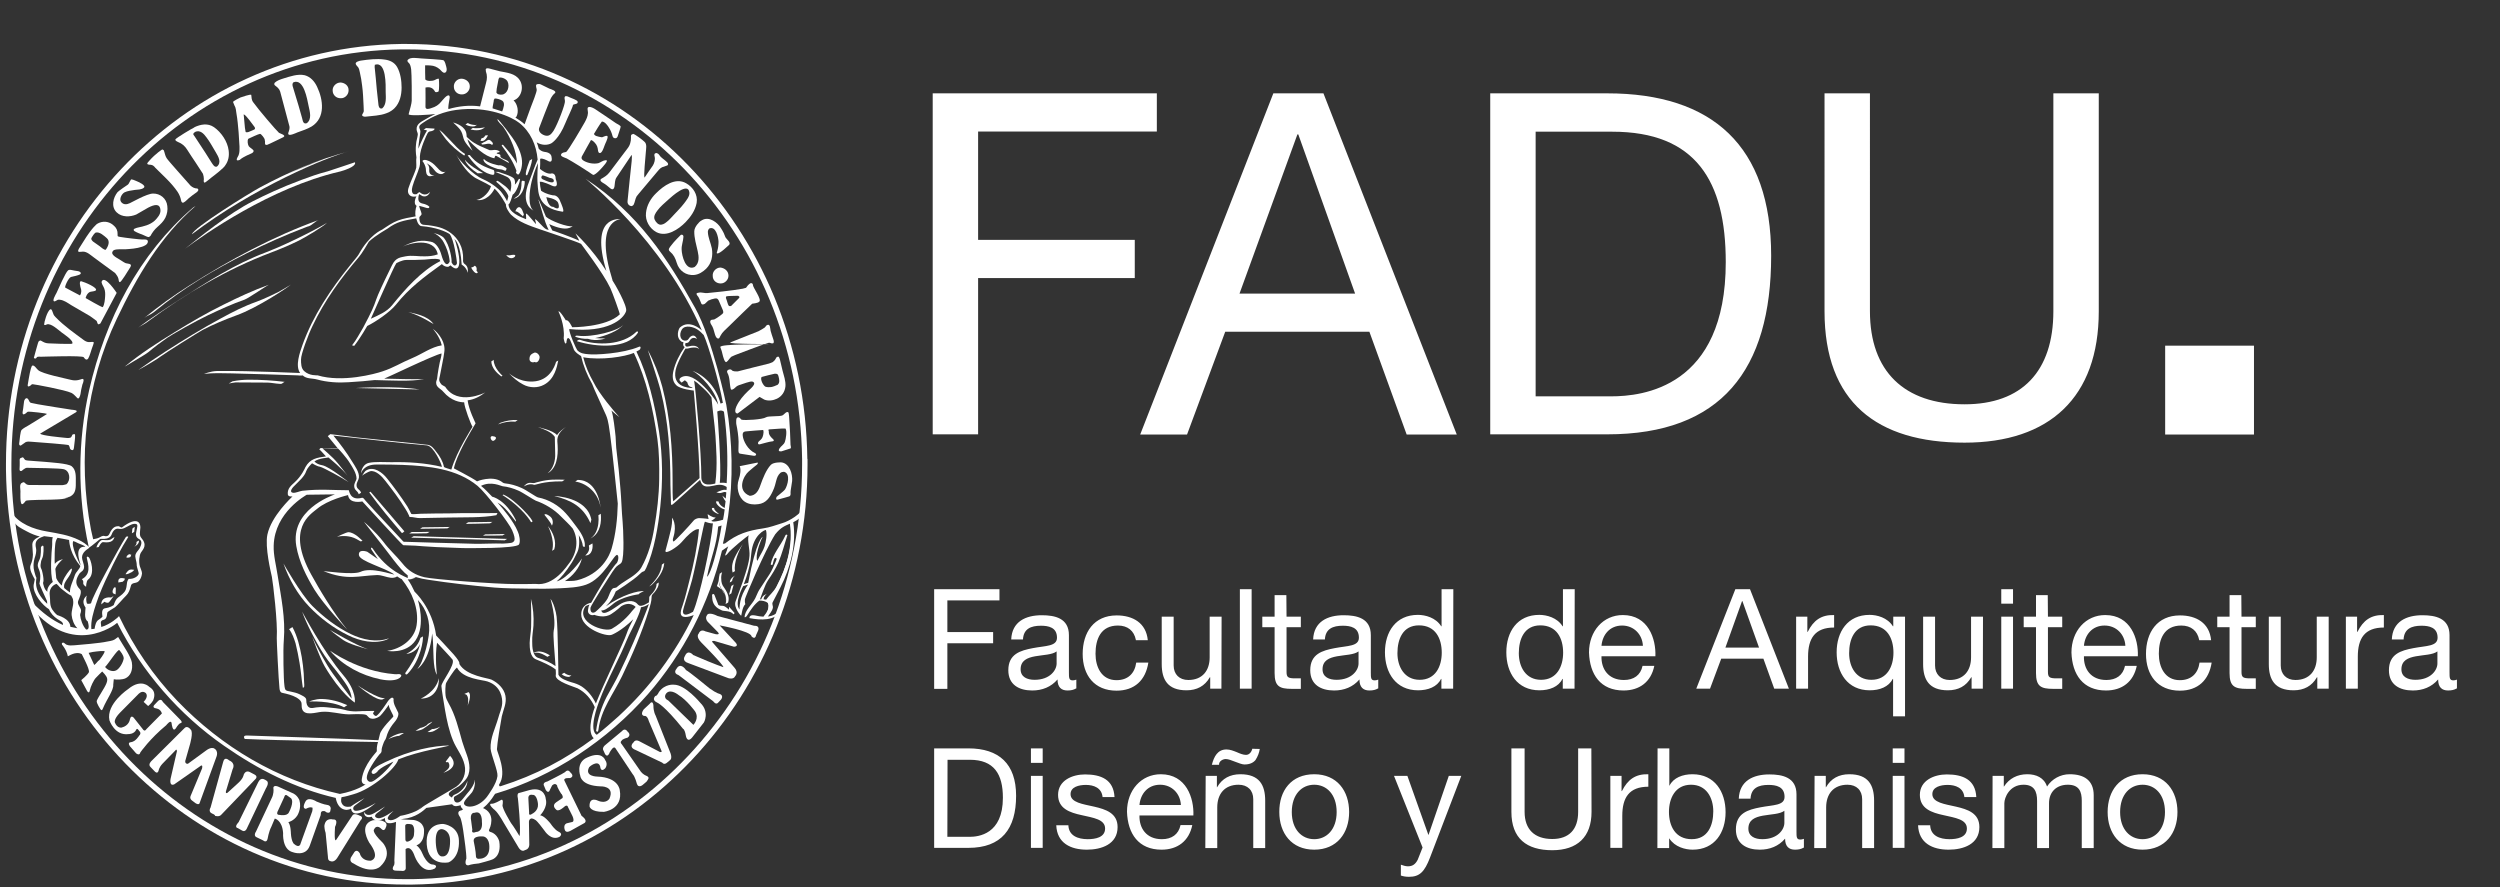 <?xml version="1.0" encoding="utf-8"?>
<!-- Generator: Adobe Illustrator 23.0.0, SVG Export Plug-In . SVG Version: 6.00 Build 0)  -->
<svg version="1.1" id="Capa_1" xmlns="http://www.w3.org/2000/svg" xmlns:xlink="http://www.w3.org/1999/xlink" x="0px" y="0px"
	 viewBox="0 0 1382 490.6" style="enable-background:new 0 0 1382 490.6;" xml:space="preserve">
<rect x="0" y="0" width="1382" height="490.6" fill="#333333" stroke="none"/>
<style type="text/css">
	.st0{display:none;}
	.st1{fill:#FFFFFF;}
</style>
<rect x="-19.8" y="395.6" class="st0" width="364.7" height="108.7"/>
<path class="st1" d="M274.2,242c0,0.8-0.8,1.5-1.5,1.7c-0.8,0.1-1.4-0.8-1.5-1.7c0-0.6,0.6-1.2,1.5-0.8
	C273.5,241.2,274.1,241.7,274.2,242z"/>
<path class="st1" d="M233.8,351.8l-1.4,0.8c-0.7,2.4-2.4,6.1-7.8,8.9c0,0,5.2-0.2,7.6-5.5c-0.1,0.6-1.2,6.4-8.2,16.1
	c0,0,0.2,1.5,1.4,0.3C232.8,364.6,234,353.6,233.8,351.8z"/>
<path class="st1" d="M295.2,360.9c0.6-0.6-1.1,0.5-0.4,0.2c0.5-0.2,1.1-0.3,1.7-0.3c2.2-0.1,4.3,1.2,6.1,2.3l1.4-0.8
	c-2.9-1.9-7.2-3.5-10-0.5L295.2,360.9z"/>
<path class="st1" d="M310.5,372.7c1.1,1,2.6,1.5,4.1,1.5l1.3-0.8c-1.5,0-3-0.6-4-1.5L310.5,372.7z"/>
<path class="st1" d="M352.7,183.8c0-0.7-0.5-0.8-1-0.3c-7.7,7.4-21.5,7.6-30.9,4.4c-1.2-0.4-1.9,0.7-1.9,0.7
	C329.5,192,346.9,193.1,352.7,183.8z"/>
<path class="st1" d="M319.7,185.6c-2.1-0.3-1.6,0.6-1.6,0.6c2.3,0.8,4.6,1.2,6.9,1.1c4.7,1.6,9.7-0.2,9.7-0.2c-1.4,0-3.7,0-5.7-0.2
	c5.6-1.1,13-4,15.6-7.4C341.9,183,327,186.6,319.7,185.6z"/>
<path class="st1" d="M225.8,172.4l-0.2-0.1L225.8,172.4z"/>
<path class="st1" d="M239.7,179.2c-3.3-4.9-10.9-5.9-14-6.7C232.8,174.6,239.4,179.1,239.7,179.2z"/>
<path class="st1" d="M295.6,200.1c1.5,0.9,2.7-1.2,2.7-2.7c0-1-1.3-2.7-2.8-2.5c-1.5,0.7-2.8,1.2-2.8,3.6
	C292.7,199.8,294,200.7,295.6,200.1z"/>
<path class="st1" d="M282.5,141c-0.9,0.4-2.7,0-2.7,0c2.6,3.3,4.8,0.9,4.8,0.9C285.8,140.3,282.5,141,282.5,141z"/>
<path class="st1" d="M262.4,146.9l-1,0.8c0,0-1.5-0.4-0.4,1.2c0,0,1.6,2.5,2.7,2.1c0,0,1-0.2-0.3-1.3
	C263.5,149.6,263.9,147.4,262.4,146.9z"/>
<path class="st1" d="M39.7,257.8c-2-1.7-12.4-2.2-15-2.5c-2.6-0.2-8.8-0.7-9.3-0.7c-0.8-0.1-1.4-0.1-1.9-0.8c-0.4-0.5-0.4-0.9-1.1-1
	l-1.1,0.5h-0.1l0,0l0,0c-0.5,0.4-0.3,1.5-0.3,2c0,1.4,0,2.8-0.1,4.2c0,0.9,0.6,1,1.2,0.8c0,0.1,1.7-1.7,2.9-1.7
	c4.8,0.1,18.4,0.2,20.4,0.8c3.4,0.9,3.9,6,1.5,8.2l-0.1,0.1c0,0-1.7,0.5-2.4,0.5c-6,0-12.1-0.1-18.1-0.1c-0.8,0-1.4-0.2-2-0.7
	c-0.5-0.5-1-1.1-1.7-0.7l0,0l-0.1,0.1l-0.6,0.3c-1.1,0.9-0.5,3.2-0.5,4.5c0,0.8-0.3,6.7,0.8,7.1c0.7,0.2,1.7-1.3,2.2-1.9
	c1.4-0.5,11-0.5,14.1-0.6c3.8-0.2,8.3,0.1,11.4-2.4c2.2-1.7,2.1-4.7,2.1-7.2C41.9,263.5,42.2,259.9,39.7,257.8z M12.8,259.3l0.5-0.4
	v-0.1L12.8,259.3z M35.8,275.4c1.3-0.3,2.2-0.6,3-1C38,275,36.9,275.3,35.8,275.4z"/>
<polyline class="st1" points="317.3,57.2 317.2,57.3 317.3,57.3 317.3,57.2 "/>
<line class="st1" x1="14.2" y1="244.3" x2="14.2" y2="244.3"/>
<path class="st1" d="M39.6,226.5c-0.5,0-6.4-1.1-8.9-1.4c-4.3-0.8-8.8-1.3-13.1-2.3c-0.9-0.1-1.2-0.5-1.5-1.2
	c-0.3-0.6-0.9-1.8-1.6-1.4h-0.1l-0.6,0.4h0.1l0,0c-0.7,0.7-0.6,1.7-0.8,2.9c-0.2,1.4-0.3,2.9-0.6,4.3c-0.1,0.8,0.1,1.6,1,1.1v0.1
	l0.1-0.1l0.5-0.3c0.5-0.3,0.8-0.8,1.3-1c0.7-0.2,11.2,0.9,10.5,1.3c0.7-0.4-7.6,4.7-10.2,6.3c-1.2,0.7-2.6,1.4-3.7,2.4
	c-0.8,0.7-1.1,5.5-1.3,6.8c-0.4,1.9,0.4,1.9,0.7,1.9h0.1l2.7-1.9c1-0.4,2-0.3,3.1-0.2c5.3,0.4,20.4,1.5,20.7,1.9l0.5,1
	c0.1,1.6,1.3,1.7,1.3,1.7c1.1,0.4,1.1-1.7,1.2-2.4c0.2-2,0.6-4.1,0.5-6c-0.1-0.9-1.5-0.1-1.5-0.1c-0.1,0.1-0.4,1.6-1.3,1.7
	c-0.8,0.2-1.9,0.2-2.9,0c-1.9-0.2-13.1-1.2-13.6-2.3c3.7-2.2,19.8-11.8,19.8-11.8l0,0l0.2-0.2C43.4,226.7,39.8,226.5,39.6,226.5
	 M14.3,228.1l0.2-0.1l0.9-0.5L14.3,228.1"/>
<polyline class="st1" points="14,244.3 13.3,244.8 14,244.3 "/>
<path class="st1" d="M336.9,95.3c-1.3,1.7-2.7,2.5-4.6,3.6l0,0c-0.1,0.1-1.3,0.9,1.2,2.3c1.3,0.7,2.4,1.7,3.5,2.6
	c2.2,2.1,2.6-0.3,2.7-0.8c0.3-1.7,0.1-3.4,1.1-4.9c2.7-4.1,5.5-8.3,8.3-12.4c0.4,0,0.1,2.5,0.1,3.3c-0.3,2.9-1.9,17.7-2.3,22.2
	c-0.2,1.8,1.3,2.9,2.5,2.7l0.8-0.6c0.8-1.4,0.9-3.3,1.7-4.7c0.3-0.5,0.8-0.9,1.1-1.4c3.5-4.1,7.1-8.4,10.6-12.6
	c1-1.2,1.9-2.2,3.5-2.5l1.9-0.7c0.4-0.4,0.5-0.9-0.1-1.6c-1.4-1.5-3.4-2.4-4.5-4.2c-0.5-0.8-1.4-0.9-1.4-1c-0.1,0.1-1.8-0.3-1.1,2.1
	c0.4,1.5-0.2,3.5-1,4.8c-1.6,2.2-3.1,4.5-4.6,6.7c-0.6-0.9,0.5-10.8,0.7-13.9c0.1-1.9,0.8-4.6-0.7-5.9c-1-1-5.2-4.2-6.3-4.4l-1,0.5
	c-0.3,0.5-0.2,1.1-0.2,1.7c0,1-0.1,2-0.4,2.9c-0.3,1.2-0.9,2.2-1.7,3.2C345.2,84.3,338.6,93,336.9,95.3z"/>
<polyline class="st1" points="17.5,212.7 17.4,212.7 17.3,212.8 17.5,212.7 "/>
<path class="st1" d="M44.5,217.8c0.2-1.6,0.5-3.1,0.9-4.6c0.1-0.8,0.6-1.5,0.7-2.3c0.4-1.5-0.4-1.6-1.1-1.3c-0.1,0-2.7,1.2-5.7,0.4
	s-15.9-3.3-18.2-5.4c-0.8-0.6-2.1-2.9-3.2-2.5l0,0c0,0-0.5-0.3-1.4,4c-0.4,2.3-0.9,4.6-1.2,6.8c-0.1,0.9,0.6,0.8,0.9,0.6
	c0.9-0.2,1-1.2,1.9-1.1c0.8,0,17.8,3.1,21.4,4.8c1.3,0.6,2.2,1.9,3.3,2.9C43.7,221,44.4,218.4,44.5,217.8z M17.3,212.7l0.2-0.2
	L17.3,212.7z"/>
<path class="st1" d="M403.7,189.3c-1.4,1,21.8,0.8,21.3,1s-27.6-0.4-26.8,1.6c0.6,1.4,1,2.9,1.3,4.3c0.2,0.8,1.1,4.5,2.1,3.9
	s1.6-2,2.7-2.9c0.7-0.3,1.4-0.6,2-0.9c0,0,15.9-6.1,18.6-6.8c0.9-0.2,1.3,0.5,2.1,0.3c0,0.1,1.4,0.2,0.4-2.5c-0.5-1.5-1-2.9-1.4-4.4
	c-0.3-1.2-0.1-4.1-2-3.2v-0.1l-1.3,1.5c-0.2,0.2-2.9,1.8-3.4,2C416.4,184.2,403.7,189.3,403.7,189.3z M403.8,197.5l0.3-0.2l0,0
	L403.8,197.5z M404.2,197.2L404.2,197.2L404.2,197.2z"/>
<path class="st1" d="M83.4,91.1c1.1,0.1,1.9,0.9,2.5,1.7c4.2,4.2,8.9,8.3,12.3,13.3c0.9,1.4,1.6,3,1.9,4.7c0.5,2.5,2.3,0.5,2.3,0.5
	v0.1c2.2-2.3,6.1-5,6.3-5.1c0.3-0.2,1.7-1.4,0.4-2.1l0,0c-1.5,0-2.7-0.6-3.8-1.6C102.2,99,93.1,89,92.1,87.4c-0.9-1.4-1-3-1.6-4.4
	l-0.8-0.4l0,0c0,0-3.4,2-7.3,6.4c-0.4,0.5-0.8,0.8-1,1.4C81.3,91.1,83.1,91.1,83.4,91.1z"/>
<path class="st1" d="M357.1,117.7c-0.5,4.3,2,8.6,5.7,10.6c5.6,3,12.3-1.5,16.2-5.5c2.8-2.9,5.3-6.4,6.1-10.6
	c0.8-4.7-2.1-8.8-5.8-10.9c-5.9-3.4-12.5,1.4-16.6,5.5C359.7,109.7,357.5,113.5,357.1,117.7z M369.5,110.3c1.7-1.5,11-10.1,11.6-3.8
	c0.2,2.1-1.8,4.4-2.9,5.9c-1.9,2.5-4.2,4.7-6.3,7c-0.7,0.7-1.4,1.6-2.2,2.3c-0.8,0.7-1.5,1.3-2.1,1.7c-0.6,0.4-1.3,0.7-2,0.8
	c-1.6,0.3-3.1-1.4-3.7-2.8c-0.8-1.8,0.5-3.7,1.5-5C365,114.2,367.3,112.3,369.5,110.3z"/>
<path class="st1" d="M45.8,139.1c2.3-0.1,4.5,2.1,6.2,3.3c3.9,2.9,7.8,5.7,11.7,8.6c0.8,1,1.5,2,1.8,3.2c0.1,0.3,0.1,2.1,0.9,1.7
	h0.1v-0.1c0.5,0,4.2-5.8,5.6-8.2c1.2-2.1-1.7-1.7-2.8-2.2c-1.1-0.5-2.2-1.4-3.3-2c-1.8-1.1-5.7-3-3.1-5.1c1.8-0.8,4.5-0.4,6.4-0.5
	c3-0.2,6.2-0.4,9.2-1.4c1.2-0.4,2.9-1.1,3.2-2.5c0.5-1.9-2.2-1.5-3.1-1.5c-1.2,0-9.2-0.9-12-1.4c-1.4-0.3-1.7-0.1-1.6-1.5
	c0.1-1.9-0.6-3.5-2-4.7c-2.6-2.6-6.4-2.9-9.4-1c0,0.1-2.5,1.6-7.6,9.9c-0.8,1.3-1.6,2.6-2.4,3.8C42.3,140,44.4,139.1,45.8,139.1z
	 M58.1,138.3h-0.2H58.1L58.1,138.3z M50.8,131.1c0.6-0.9,1.1-1.8,2-2.5c2.2-0.7,4.8,1.8,6.3,3.1c1.9,1.7,0.7,4.6-0.7,6.4
	c-1.1,0-2.5-1.4-3.3-2c-1.3-0.9-2.5-1.7-3.7-2.6C50.6,132.7,50.1,132.1,50.8,131.1z"/>
<path class="st1" d="M408.8,227.8L408.8,227.8L408.8,227.8l11.1-8.4l2.6,1.5c2.2,0.9,4.9,0.5,7-0.5c2.7-1.3,4.4-3.8,4.7-6.9
	c0.2-2.9-0.9-5.9-1.6-8.6c-0.5-2.1-1-4.2-1.5-6.3c-0.4-1.1-0.6-1.7-1.3-1.4h-0.1h0.1l-0.1,0.1l-0.2,0.1l0,0h-0.1l-0.2,0.2l0,0
	l-0.4,0.7c-0.4,0.8-1,1.4-1.7,1.9c-0.7,0.3-1.4,0.6-2.1,0.8c-0.9,0.2-14.2,3.5-17.1,4.3c-1.2,0-2.7,0.2-3.5-0.8
	c-0.6-0.7-3.2-0.1-2.3,1.6c1.5,2.6,1.1,6.2,1.9,9c0.2,0.7,1.4,0.2,2.3-0.7c0.8-0.9,1.8-1.4,2.9-1.7c1.2-0.4,5.5-2,6.6-1.8
	c3.2,0.9-1.3,4.3-2.3,5.3c-2.5,2.4-4.9,5.2-6.4,8.4c-0.5,1.2-1.4,3.9,0.6,4L408.8,227.8z M429.8,212.8l-0.3,0.1L429.8,212.8z
	 M428.2,206.6l0.3-0.2L428.2,206.6c1.4-0.1,1.9,0.2,2.2,1.6c0.4,1.6,0.8,3.3-0.5,4.5c-0.6,0.3-1.3,0.6-1.9,0.8l-1.3,0.4
	c-1.3,0.2-2.5,0.2-3.5-0.1c-1.2-0.5-3.1-4-2.2-5.4C423.3,207.7,425.8,207.2,428.2,206.6z M420.9,208.1L420.9,208.1l-0.3,0.2
	L420.9,208.1z M420.5,208.3L420.5,208.3L420.5,208.3L420.5,208.3z"/>
<path class="st1" d="M75.3,118.6c0.2-0.1,4.9-2.8,6.6-3.8c3.3-1.7,6.5-2.6,6.8,1.3c0.2,2.3-1.7,4.4-3.2,5.9c-2.7,2.4-6,3.1-9.3,3.8
	c-0.7,0.1-1.3,0.4-1.9,0.7v-0.1c-0.1,0.1-0.9,0.7,0.1,1.4c1.5,0.9,3.3,1.5,5,2.2c0.6,0.2,2.4,1.3,3,1l0.8-0.6c1-1.9,2.2-3.5,3.8-4.9
	c1.8-1.6,3.3-3,4.4-5.1c1-2.1,1.4-4.3,1.1-6.5c-0.4-4.2-4-7-7.9-6.9c-3.4,0-12.2,5.1-12.8,5.3c-1.7,0.8-3.5,1-4.8-0.6
	s0.3-4.6,1.9-5.4c1.7-0.8,3.8-1,5.6-1.3c1.6-0.2,3.7-0.1,5-1.2c1.6-1.4-3.4-3.4-4.3-3.8s-2.3-0.9-2.3-0.8c-0.8-0.5-1.3,2.4-2.4,3
	c-0.4,0.2-4.7,3.2-5.5,4c-2.5,3.1-3.7,8.1-0.5,11.2C67.4,120.2,71.9,120,75.3,118.6z"/>
<path class="st1" d="M385.7,138.9c0.7,3.1,1,6.5-1.7,8.7c-5,2.3-7.1-6.1-7.2-9.7c-0.1-2.4,0.9-4.6,1-7c0-1.1-0.8-1.4-1.6-1h0.1
	c0,0-3.9,3.8-5.2,5.7c-0.9,1.2-2.1,2.3-0.8,3.4c2.1,1.8,3,3.6,3.8,6.3c1.3,4.4,5.2,7.1,9.6,6.7c2.5-0.2,4.9-1.7,6.7-3.5
	c3-3,3.8-7.1,3.1-11.2c-0.6-3-2.1-6-2.2-9.1c0-0.7,0.3-1.4,0.8-1.9c3.6-1.5,5,4.7,5.1,7.3c0,1.7-0.2,3.5-0.7,5.2
	c-0.1,0.4-0.6,1.3,0,1.3c1.5,0.2,6-4.3,6.3-4.5c1.7-1.4-1.1-3.2-1.8-4.5c-0.5-1-0.7-2-1.2-2.8c-0.3-0.7-0.7-1.2-1.1-1.9
	c-1.9-3.4-6.7-7-10.6-4.7l-1.1,0.7c-0.1,0.1-3.1,2.7-3.2,5.4C383.7,131.5,384.9,135.3,385.7,138.9z"/>
<path class="st1" d="M432,255.6c-0.1,0-4.4-0.2-5.9,1.4c-2.5,2.6-4.4,7.4-5.7,11.1c-1,3-2.5,5.8-5.9,6c-7.5-2.9-3.4-11.2-0.6-13.5
	c2.1-1.7,3.2-2.8,4.6-3.8c0,0,1.2-1.4-0.2-1l-9.4,1.9c0.8,1.6,0.4,4.7-0.5,7.3c-1.5,4.3-0.3,10,3.4,12.4c2.1,1.4,4.9,1.7,7.4,1.3
	c4.2-0.5,6.3-3.5,8-7.2c2.2-4.6,1.5-7.6,4.2-10.1c0.6-0.5,1.3-0.5,2-0.6c3.8,1,2,7.5,0.6,9.7c-1,1.4-5.2,4.3-4.8,4.4
	c0.2,0-0.8,1.4,0.6,1.3c1.5-0.3,6.1-1.7,6.5-1.8c1.2-0.6,0.5-1.9,0.8-3.3c0.1-1,0.7-4.5,0.8-5.2C438.2,262,436.5,256.2,432,255.6z"
	/>
<path class="st1" d="M98.4,78.5c2.3,0.9,3.8,2.2,5.1,4.3c1.6,2.4,3.1,4.9,4.8,7.3c1.3,2,2.6,4,3.9,6c0.3,1,0.5,1.9,0.5,2.9
	c0,0.7-0.4,1.5,0.4,2l0.7-0.4c1-0.7,2-1.6,3-2.4c1.6-1.2,7.1-5.4,7.8-6.9c1.6-2.3,2.2-4.9,1.8-8.1c-0.6-5-4.1-10.1-8.1-12.9
	c-3.5-2.4-7.4-1.6-11,0.1h0.2c-1.4,0.6-10,5.8-10.5,6.6C96.6,77.8,98.1,78.3,98.4,78.5z M107.9,72.9c2.6-1.2,4.7,0.9,6.2,3
	c2,2.6,3.5,5.5,5.2,8.3c1.5,2.5,3.3,5.7,0.6,7.9c-1.4,0.4-2-0.9-2.8-2c-1.2-1.9-2.4-3.8-3.6-5.7c-2-3-3.9-6-5.9-9l-0.2,0.1l0.2-0.1
	C106.4,74.1,106.8,73.7,107.9,72.9z"/>
<path class="st1" d="M152.1,47.3c1.2,0.9,2.4,1.9,2.8,3.4c1.6,6.1,3.3,12.3,4.9,18.4c0.4,1,0.3,2,0,3c-0.1,0.8-0.8,1.5-0.3,2.2
	c0.6,0.9,4.2-0.8,4.9-1.1c2.7-1,5.4-1.8,7.9-3.3c7.7-4.8,6.4-14.8,3-21.9c-1.4-3-3.6-5.5-6.8-6.4c-3.9-0.9-8.3,0.7-11.9,1.8
	c-1.6,0.5-3.4,1.1-4.7,2.3C151.4,46.4,151.6,46.9,152.1,47.3z M162.2,45.5c5.8-2.3,7.6,9.4,8.4,13.1c0.7,3.2,1.9,7.3-1,9.5
	c-2,0.7-2.2-1.3-2.6-2.8c-0.6-2.2-1.3-4.4-1.9-6.7c-1.1-3.6-2.2-7.3-3.3-10.9C161.6,46.8,161.6,46.1,162.2,45.5z"/>
<path class="st1" d="M198,37.2c0.5,0.8,0.7,1.7,0.9,2.7c0.6,2.5,1,5,1.3,7.6c0.5,3.6,0.6,7.4,0.8,11.1c0,1,0.1,1.9,0.1,2.8
	c0,0.6-0.6,1.3-0.8,1.8c-0.6,1.1,1.2,1.4,1.8,1.3c3.8-0.5,7.9-0.5,11.5-1.9c1-0.3,1.9-0.8,2.8-1.4c0.6-0.4,1.2-0.9,1.7-1.4
	c2.9-2.9,3.9-7.3,3.9-11.4c0-3.7-0.6-8.1-2.5-11.4c-1.5-2.6-4.2-3.8-7.1-4.1c-4.1-0.6-8.8,0-12.9,0.6c-0.7,0.1-3.4,0.7-2.8,2
	C197,36.2,197.6,36.7,198,37.2z M207.2,35.8c6.5-2.1,6,11.6,6,15.1c0.1,3.1,0.5,6.9-1.9,9c-1.8,0.6-2.1-1.5-2.2-3
	c-0.3-2.4-0.5-4.8-0.8-7.3c-0.3-4.2-0.8-8.4-1.2-12.6L207.2,35.8z M206.9,35.9L206.9,35.9l-0.1,0.2L206.9,35.9z"/>
<path class="st1" d="M130.7,62.7c0.6,3.4,0.9,6.9,1.2,10.4c0.2,2.7,0.3,5.3,0.5,8c0,1.6,0.1,3.1-0.5,4.7c-0.3,0.8-1.2,1.8-1,2.6
	c0.1,0.6,1.6,0,1.6,0L133,88c1.5-1.3,5.7-3.1,6-3.2c0.6-0.3,1.2-0.7,1.2-1.4c-0.2-0.9-2.2-1.8-2.7-2.6c-0.6-1-0.9-3.3-0.2-4.1
	c1.3-0.6,5.5-2.6,6.4-2.7c0.7-0.1,2.6,2.6,2.6,3c0,0.6,0.3,1.1,0.2,1.7c-0.1,0.9,0.1,1.6,1.1,1.4c0.8-0.2,9-4.3,9.1-4.3
	c1.7-1.1-2-2-2.5-2.4c-1.3-1.1-11.1-12.5-14.4-17.1c-0.7-1-0.8-2.5-0.9-3.8c-0.1-0.7-5.4,1.2-6,1.4c-0.4,0.1-3.7,1.9-4.1,2.4l0.8,2
	C130.4,59.5,130.5,61.3,130.7,62.7z M136.7,76.8l0.2-0.1L136.7,76.8z M140.2,69.5c0.6,0.8,1.2,1.4,0.4,2.1c-0.2,0.1-2.7,1.2-3.3,1.4
	c-0.6,0.2-1.1,0.2-1.5,0l-0.4-2.3c-0.2-2.4-0.7-7.3-0.7-7.5C136.1,63.6,139.5,68.7,140.2,69.5z M134.9,86.5
	c-0.8,0.5-1.6,1.1-2.3,1.7C133.1,87.8,133.9,87.1,134.9,86.5z"/>
<path class="st1" d="M391.1,162c-1.8,0.2-3.2-0.6-4.9-0.2l-0.9,0.2c-0.8,0.5,0.6,1.9,0.8,2.2c0.5,0.8,1.3,3,1.5,3.4
	c0.3,1,1.3,0.8,2.1,0.3l1.8-1.7c1.2-0.6,2.5-1,3.7-1.2s1.6,0.2,2.1,1.1c0.6,1.4,1.2,2.8,1.8,4.2c0.4,0.9,0.8,1.6,0.7,2.6
	c-0.1,0.7-4.2,3.4-5,3.7l-1.5,0.2l0,0c0,0-0.8,0.3-0.7,1.2c0.1,0.9,0.8,1.7,1.2,2.5c0.7,1.3,1,3.2,1.5,4.6c1,3,2.4,1.8,2.3,1.8
	c0.3-0.4,0.4-0.9,0.8-1.5c0.9-1.8,2.7-3.2,4.1-4.6c4.1-4.1,13.1-12.7,13.3-12.9c0.1,0,3.5-0.4,3.8-1.1h0.1h0.1h-0.1
	c1.6-1.2-3.5-7.8-3.5-9.3c0-1.1-1.2-1-1.1-1c-0.2,0.1-1.1,0.2-2.7,2.6l-1.9,0.5C405.3,160.6,392.4,161.9,391.1,162z M391.3,166.3
	L391.3,166.3L391.3,166.3L391.3,166.3z M415.9,167.7l0.1-0.1h0.1l0.1-0.1L415.9,167.7L415.9,167.7L415.9,167.7z M415.8,167.8
	L415.8,167.8l-0.1,0.1L415.8,167.8z M404.1,169.3L404.1,169.3l0.3-0.2L404.1,169.3z M404.4,169.1L404.4,169.1h-0.1H404.4
	L404.4,169.1z M401.6,163.8c0.9-0.3,6.4-0.2,6.4-0.3c0,0.1,1.3,0.4,0.5,1.3l-4.4,4.4H403c-0.7-0.8-0.9-2.3-1.3-3.3
	C401.5,165.2,400.9,164.4,401.6,163.8z"/>
<path class="st1" d="M30.3,166.6l1-0.5c0.6-0.4,0.9-0.5,1.8-0.4c2.2,0.2,4.4,1.8,6.3,3c3.4,2,6.9,4,10.3,6l0,0
	c0.8,0.6,3.3,2.3,3.7,2.7c0.5,0.7,0.2,1.7,1.2,1.9l0.9-0.5h0.1h-0.1l9-16.9c0,0-6.4-9.8-8.2-6.5c-0.6,1.1,1,3,1.3,4
	c0.6,1.5,0.6,3.1,0.5,4.6c-0.1,1.4-0.3,4.4-1.3,5.8c-0.9,0-9-4.8-9.4-5c-0.2-0.1,0.7-3,2.6-3.5c0.9-0.2,2.6-0.3,3-0.8
	c1.1-1.5-6.1-4.5-8-5c-1.6-0.4-0.5,3.4-0.3,4c0.2,0.5,0.6,2.2-0.5,3.8c-2-1.1-7.5-3.9-8.1-4.3c-0.6-0.3,1.8-5.6,3.2-5.9
	c1.4-0.3,4-0.9,4.9-1.4c1.2-0.8-0.2-1.7-1-1.8c-1.3-0.2-2.7-0.4-4-0.7c-0.8-0.2-1.6,0.2-1.6,0.3c-1.4,1.1-5.3,10.1-6.4,12.5
	C30.9,162.6,28.3,166.8,30.3,166.6z M44.9,162.9l-0.3,0.3L44.9,162.9z M31.8,165.6l-0.7,0.4L31.8,165.6z"/>
<path class="st1" d="M323.3,67.5c-2.1,3.7-8.8,15.2-10.3,16.5c-2.8,0.4-2.6,1.1-2.7,1.2c-1.1,1.2,2.4,2.1,3,2.4
	c3,1.6,11.3,6.8,12.5,7.7c0.7,0.4,1.4,1.1,2.2,1.4c0.1,0,1.7-0.1,6.5-6c0.5-0.7,1.9-2.4,0.1-2.1c-1.3,0.1-2.6,1.2-3.8,1.6
	c-2.6,0.6-5.7,0-7.9-1.2c-2.1-1.2-1.5-2.2-0.6-3.7c1.4-2.7,3-5.3,4.4-7.9c0.9,0.3,1.5,0.8,2.1,1.5c1.3,1.4,1.6,2.6,1.8,4.4
	c0.1,1.1,0.9,1.8,1.8,0.9c1.1-1.2,1.6-3.5,2.3-5c0.4-0.8,1.8-3.8,0.9-4.1c-0.7-0.2-2.1,0.6-2.8,0.8l-1.7-0.3c-1.3-0.4-2-0.3-2.8-1.5
	c1.4-2.3,2.8-4.7,4.4-6.9c1.6-0.1,3.4,2.4,4,3.5c0.9,1.4,1.5,2.9,1.9,4.5c0.4,1.5,1.8,1.2,1.8,1.2c0.5-0.1,0.9-0.5,1.1-1.2
	c0.4-1.3,1.6-4.6,1.6-5.2c-0.1-0.7-2-1.5-2.6-1.9c-3.9-2.6-7.8-5.4-11.7-7.9c-0.6-0.4-4.1-2.3-4,0.1c0,0.8,0.3,1.6,0.2,2.3
	C324.9,64.4,324.1,66,323.3,67.5z M312.8,84.2l-0.5,0.2L312.8,84.2L312.8,84.2z"/>
<path class="st1" d="M408.3,244.2c0,1.6-0.1,3.4-0.1,4.9c0,0.8,0.1,0.6,0.3,1.4l0.7,0.3c0.1,0,6,0.9,7.1,1.1
	c1.7,0.4,2.2-0.9,1.1-1.4c-4.1-1.9-6.5-6.8-6.8-9.5c-0.3-2.3,0.8-2.5,2.5-2.6c3-0.3,5.9-0.5,8.8-0.7c0.3,0.9,0.2,1.7,0,2.7
	c-0.4,1.9-1,2.4-2.4,3.6c-0.8,0.8-0.6,1.9,0.6,1.6c1.7-0.4,5.2-1.5,6.7-1.6c1.6-0.1,0.7-1.1,0.7-1.1c-3-2.6-2.4-3.9-2.5-4.4
	c-0.5-1.3-0.1-1.1,1.2-1.2c2.7-0.1,5.2-0.5,8-0.4c1,1.2,0.2,6-0.3,7.3c-0.5,1.6-2.1,2.3-3,3.7c0,0-1.4,1.9,1.1,1.6l5-1.6
	c0.5-0.5,0-1.4,0-2c-0.1-4.9-0.4-9.5-0.7-14.3c-0.1-2.4-0.4-3.5-0.4-3.5c-0.3-0.4-0.8-0.5-1.5,0c-0.6,0.4-1.1,1.1-1.8,1.5
	c-1.4,0.8-7.9,0.2-9.2,1.1c-1.7,1.2-11.7,1.8-13.5,1.3c-0.6-0.4-0.5-0.9-1.6-1.3h-0.1c-1.6-0.3-1.2,2.8-1.2,3.6
	C407.7,237.6,408.2,240.9,408.3,244.2z M409.9,231.9l-0.2-0.1l-0.4-0.3L409.9,231.9z M408.5,230.6L408.5,230.6L408.5,230.6
	L408.5,230.6z"/>
<path class="st1" d="M20,198c0.5-0.6,0.3-0.5,0.6-0.7c0.7-0.2,1.5-0.1,2.2-0.1c1.4,0,22.9-0.8,23.5,0.3c1.5,2.4,2.4,0.7,2.5,0.6
	c0.9-1.6,1.4-3.8,2-5.5c0.1-0.5,1.4-3.2,0.9-3.5c-0.5-0.2-1.6,0-2,0c-1.2,0.1-2-0.2-3.1-0.9c-5.4-4-11.2-8-15.9-12.9
	c-0.5-0.5-1-1.1-1.2-1.7c-0.4-0.8-0.8-3.1-1.7-2.6c-1.8,1.1-3.4,7.2-3.4,8.3c0,0.9,1.6,0,1.6,0c2.3-0.7,6.5,3.3,8.1,4.5
	c0.9,0.7,7,4.6,5.8,6.2c-0.8,0.3-12.1-0.1-13.3-0.2c-1.6-0.1-2.6-0.7-3.8-1.4c-0.8-0.5-1.2,0.3-1.4,0.3l0,0l0,0
	c-0.4,0.3-2.2,7.6-2.6,8.8C18.5,197.8,19.2,198.6,20,198z M26.2,178.9l-0.3,0.2L26.2,178.9z M20.3,197.3L20.3,197.3l-0.1,0.2
	L20.3,197.3z"/>
<path class="st1" d="M256.6,86c0,0,0.8-0.7,0.2-1.1c-3.2-1.9-5.6-5-8.2-7.6c-1.3-1.4-2.6-2.7-3.9-4l-1.9-1.6c0,0.2,2.5,3.8,3.7,5.3
	C249.4,80.5,252.8,83.5,256.6,86z"/>
<path class="st1" d="M240.7,94.7c0.8,1,2.8,2,4.2,1.3l1.4-1.1c-1.8,0.7-3.2-0.6-4.3-1.9c-1.2-1.3-2.3-2.5-3.8-3.4
	c-0.9-0.6-3.8-2-4.7-0.6l0,0c0.9,1,1.8,3,1.9,4.3c0.1,1.6,0.1,3.7,1.9,4.1c1.1,0.2,3.4-0.8,3.5-0.9h0.1c-2.3,1-3.9-0.3-3.6-2.7
	c0.2-2.3-1.4-3.4-1.5-3.6C237.5,91.4,237.7,90.9,240.7,94.7z M245.5,95.3L245.5,95.3L245.5,95.3L245.5,95.3z"/>
<path class="st1" d="M281.4,206.4L281.4,206.4c2.3,2.4,4.8,4.6,7.7,6.1c3.6,2,8.1,2.1,11.6,0.2c5.9-3.1,7.2-9.9,7.9-13.4l-1.2,0.7
	c-0.8,2.9-3.9,10.5-12.8,10.9C286.4,211.3,281.5,206.3,281.4,206.4z M300.6,209.6L300.6,209.6L300.6,209.6L300.6,209.6z"/>
<path class="st1" d="M271.6,199.8c0.1,3.5,2.9,6.3,5.5,8.3l0,0l0.7-0.4c0,0-4.9-4.1-4.9-8.8L271.6,199.8z"/>
<path class="st1" d="M307.9,240.5c-2.3-2.7-10.2-4.3-10.5-4.4c3.1,1.1,7.4,2.6,9.3,5.4c0,0,0.1,5.5,0.2,9.2c0.2,3.9-1,8.4-4.2,10.9
	l1.3-0.8c4.6-3.7,4.6-11.3,4.1-16.7c-0.3-3.5,2-6.1,4.8-8.1C311.2,237.1,309.2,238.6,307.9,240.5z"/>
<path class="st1" d="M275.3,234.6c3-1.2,6.4-1.8,9.6-1.5l1.3-0.9c-3.2-0.2-6.6,0.4-9.6,1.5L275.3,234.6z"/>
<path class="st1" d="M327.5,300.4l-1.9,1.1c-0.2,0.2,0.1,0.4,0.1,1.8c-0.1,2.2-2.2,3.7-2.2,3.8C327.7,307,327.8,302.1,327.5,300.4"
	/>
<path class="st1" d="M332.1,284l-1.3,0.8c0.3,3.2,0,6.5-1.4,9.4c-0.4,0.8-1,1.7-1.7,2.4l-0.7,0.6c0,0.1-0.4,0.3-0.4,0.3h0.1
	c-0.1,0.1-0.1,0.1-0.1,0.1s0.7-0.5,0.9-0.6C331.8,294.3,332.6,288.5,332.1,284"/>
<path class="st1" d="M319.3,265.3l-1.3,0.9c7.2,1.1,12.9,7,14,14.3C332,280.2,330.6,265.2,319.3,265.3z"/>
<path class="st1" d="M326.4,289.2l0.5-1.9c-2.4-12.6-20.1-13.1-20.5-13.1C315.6,276.5,322.3,279.9,326.4,289.2z"/>
<path class="st1" d="M312.2,265.2c-4.8-0.1-8.6-0.4-14.6,1.2c-0.7,0.2-1.4,0.3-2.1,0.6c-0.7,0.2-2.5-0.3-3.3,0
	c-1.6,0.4-2.4,1.7-2.7,1.9c0.8-0.4,3.3-1.8,5.7-0.9c0.7,0.3,4.6-2,15.6-1.9L312.2,265.2z"/>
<path class="st1" d="M223.6,293.8c-6.2-7.3-12.5-14.7-18.8-22l-0.4,0.3l-0.3,0.1c5.6,7.7,11.8,15.2,18.1,22.5l0.2-0.1l0,0v0.1v-0.1
	l0.5-0.3l0.1-0.1l0,0l0.4-0.4H223.6l-0.2,0.1l0,0L223.6,293.8z"/>
<path class="st1" d="M248.2,283.8c-5.4,0.1-10.2,0-15.6,0.2c-1.3,0-5,0.5-5.3,0c-0.6-1.4-1.4-2.7-2.1-4c-3.5-5.4-7.3-10.6-11.3-15.6
	c-2.5-3.2-7.2-6.7-11.2-4.5c-1.3,0.6-1.7,2-2.6,3.1c0.3-0.4,3.4-2.2,4.5-2.5c3.1-0.7,6.6,2.9,8.4,5.3c3.9,5,7.8,10.1,11.1,15.5
	c0.8,1.2,1.4,2.4,2,3.7c0.2,0.6,0.1,0.8,0.7,0.8c1.3-0.1,3.9,0.7,5.3,0.6c5.5-0.2,10.2-0.1,15.7-0.3c8.8-0.2,18.6,0.2,26.6-1.3
	l0.6-1.2C265.8,283.8,257.1,283.5,248.2,283.8z"/>
<path class="st1" d="M272.2,288.5c-4.5,0.1-8.9,0.1-13.4,0.2l-1.3,0.9c4.5-0.1,8.9-0.1,13.4-0.3L272.2,288.5z"/>
<path class="st1" d="M248.6,291.3c-5,0.1-10,0.1-15.1,0.2l-1.3,0.8c5-0.1,10.1-0.1,15.1-0.2L248.6,291.3z"/>
<path class="st1" d="M226.2,294.9c3.4,0,6.6,0,9.9-0.1l1.4-0.8c-3.3,0.1-6.6,0.1-9.9,0.1L226.2,294.9z"/>
<path class="st1" d="M228.7,296.4l-1.4,0.8c17.2,0.5,34.5,1,51.7,1.5l1.3-0.8C263.1,297.4,245.9,296.9,228.7,296.4z"/>
<path class="st1" d="M267,296.1c3.6,0,7.2,0,10.8-0.1l1.3-0.8c-3.6,0.1-7.3,0.1-10.9,0.2L267,296.1z"/>
<path class="st1" d="M213.8,353.6l1.3-0.8c-6.8,2.6-14.8,0.8-21.2-2.3c-7.8-3.8-15.1-9.4-21.3-15.6c-6.4-6.5-15.9-23.4-15.9-23.4
	c3,8.7,8,17.4,14.2,23.8c6.2,6.5,13.6,12,21.6,15.9C198.9,354.4,207,356.2,213.8,353.6z"/>
<path class="st1" d="M259,382.6l-2.3,1c0.6,0.4,1.2-0.1,1.8,1.5c0.6,1.6,0.2,4.7-0.1,5.1C258.5,390.1,261.1,384.2,259,382.6z"/>
<path class="st1" d="M245.1,427.2c0,0,9.8-2.8,3.7-9.4l-2.1,2.8c-0.8,0.6,0.4,1.1,0.9,0.6c0.1-0.1,1.3,1.5,0.6,3.1
	C247.5,425.7,245.1,427.2,245.1,427.2z"/>
<path class="st1" d="M221.7,373.1c-0.9-0.9-2.2-0.2-3.4-0.4c-20.7-1.6-35.8-13.1-35.9-13c7.2,8.3,17.3,13.6,27.8,15.8
	C219.9,377.5,222.5,373.9,221.7,373.1z"/>
<path class="st1" d="M189.7,353.8c3.3,2.2,10.4,4.2,13.7,5.1c-6.5-2.1-20.9-10.6-21-10.7C184.7,350.2,187.2,352,189.7,353.8z"/>
<path class="st1" d="M242.6,374.9c-1.5,7.5-9.9,11.3-10,11.3C240.8,386.2,242.9,379.2,242.6,374.9z"/>
<path class="st1" d="M196.1,388.4c0.1,0,1.1-6.4-6.2-15C178.5,360,167,338,167,338.1c2.2,6.2,7.4,16.6,12.3,24.1
	c2.7,4.2,6.1,7.8,9,11.8c2.5,3.4,5.9,7.7,6.1,12.2c-1.4-1.8-10.9-14-13.3-18.2c-3.1-5.2-6-10.4-8.5-16c0,0,4,11.3,6.9,16.4
	C188.3,383.3,195.7,388.1,196.1,388.4z"/>
<path class="st1" d="M165.6,366.5c0.8,4.6,1.1,9.2,1.8,13.7l0.5-0.2l0.1-0.1c0.4-0.4,0.1-2.5,0.1-3c-0.1-1.6-0.1-3.1-0.2-4.6
	c-0.2-3-0.6-6-1.1-9.1c-1-5.6-2.4-11.4-5.1-16.5h-0.1c-0.6,0.4-1.3,0.8-1.8,1.1l0.2-0.2l-0.2,0.2c1.8,2.3,2.7,5.1,3.6,7.9
	C164.3,359.3,165,362.9,165.6,366.5z"/>
<path class="st1" d="M192,389.8c-4.5-2-9.2-3.3-14.1-3.4c-3.6-0.1-7.1,1.4-7,1.4c-0.1,0,12-0.7,19.3,3.2L192,389.8z"/>
<path class="st1" d="M211.6,386.6l1.3-0.8c-3,1.2-15.2-6.9-15.2-6.9C199.5,380.4,208.5,387.8,211.6,386.6z"/>
<path class="st1" d="M196.9,297.9c0.6,0.3,2.5,1.4,2.5,1.4l1-0.3c0,0-4.4-4.9-7.9-4.8c-1.2,0.1-6.1,2.5-6.2,2.5
	C189.8,296,193.6,296.2,196.9,297.9z"/>
<path class="st1" d="M294.3,288.4c0.9-0.7-9.3-12.1-16-15l-0.5,0.3c11.3,7.1,15.9,15,15.8,15L294.3,288.4z"/>
<path class="st1" d="M306.4,303.7c1.4-4.4-0.6-9.4-3.5-12.9c-0.1-0.1,4.1,7.5,2.3,13.7L306.4,303.7z"/>
<path class="st1" d="M305,286.5c-0.5-0.9-2.3-2.2-3.5-2.3l-0.6,0.3c0.1,0.2,3.7,4.4,4.1,5.9C305.2,290.9,306.2,288.5,305,286.5z"/>
<path class="st1" d="M166.5,99.5c-11.3,4.2-20.1,8.4-26.8,11.8c-13,6.5-30.1,20.4-37.4,26.2c10.2-7.6,47.1-33.7,85.3-42.6l0.8-0.2
	c7.5-2.2,8.3-4.1,7.8-5c-0.1,0.1-13.5,4.5-15,5C176.1,96,171.3,97.7,166.5,99.5"/>
<polyline class="st1" points="184.9,97.4 184.6,97.7 184.9,97.4 "/>
<path class="st1" d="M106.1,129.5L106.1,129.5L106.1,129.5L106.1,129.5c34.1-25.9,74.6-42.7,87-45.9c-16.9,4.4-33.5,11.5-49,19.8
	C136.9,107.3,106.9,126,106.1,129.5z M179.8,87.8c-3.4,1.2-6.9,2.5-10.2,3.9c-3.7,1.5-7.3,3-10.9,4.7
	C165.5,93.1,172.6,90.2,179.8,87.8z"/>
<polygon class="st1" points="125.9,114 126.5,113.6 126.7,113.5 "/>
<polyline class="st1" points="178.4,124.6 178.1,124.8 178.4,124.6 "/>
<path class="st1" d="M231.9,215.3c-12.3-2.1-34.9-0.9-35.1-0.8C207.8,214.8,231.5,215.3,231.9,215.3z"/>
<path class="st1" d="M234.6,208.9h0.4H234.6z"/>
<path class="st1" d="M137.7,209.9c-3,0-6.2,0.3-9.2,0.9l-1.3,0.8h-0.1l-0.3,0.2l-0.1,0.1l-0.2,0.1c0,0,0,0,0.1,0h-0.1h0.1
	c1.2-0.2,2.4-0.5,3.6-0.6l17.8,0.1c1,0.1,2,0.1,3,0.3c1,0.1,2.5,0.4,3.7,0.4c0.4,0,0.8,0,1.1-0.1l1-0.7l0.3-0.2l0.3-0.1l-0.1,0.1
	l0.1-0.1C150.9,210.3,144.3,209.9,137.7,209.9"/>
<path class="st1" d="M367.2,311.2l-1.3,0.9c-0.3,4.7-3.8,9.1-7,12.1l1.3-0.8C363.4,320.4,366.9,315.9,367.2,311.2"/>
<polygon class="st1" points="205.6,431.2 206.5,430.7 206.5,430.6 "/>
<path class="st1" d="M393.7,280.8c-0.9,1,1.9,3.1,3.8,3.4c0.1,0-3.1-2.3-2.7-3.4H393.7"/>
<polyline class="st1" points="343.2,121.2 343.1,121.2 343.2,121.2 "/>
<path class="st1" d="M276.6,86.1c0.3-1-1.7-0.9-2-1.3c-0.4-0.6,2.2-0.5,1.6-1c-1.1-1.1-2.8-1-4-0.8c-0.7,0-1.3,0.1-1.6,0
	c-8.5-3.5-9.6-4.6-12.6-7.3c-0.1-1-0.1-2-0.5-3c-1.5-3.7-7-5-7-5c1.4,1.3,2.7,2.5,3.9,4c1.1,1.5,1.4,3.2,1.9,5
	c0.8,2.7,5,6.8,4.9,6.6c-0.8-1.4-1.5-2.8-2.1-4.3c-0.3-0.6-0.5-1.3-0.7-2c4.4,4.2,9.3,9.4,14.9,10.5c0,0,0.1-0.3,0.2-0.7
	c0.2-0.5,0.4-1,1.1-0.5l6.7,3.8C281.5,88.2,276.2,88,276.6,86.1"/>
<path class="st1" d="M286.4,96.6l0.8-0.8c0.9-1.7,1.3-3.6,1.4-5.5c0.1-3.9-1.5-7.8-3.4-11.2c-1.8-3.3-9.7-13.3-10.1-13.2L275,66
	c-0.1,1,2.5,3.3,3.1,4c2.2,3.1,4,6.6,5.4,10.1c1.3,3.2,2.2,6.8,2.3,10.3c-2-3.8-5-7.1-7.6-10.2c-0.2-0.3-1.2-0.2-0.7,0.5
	c3.6,4.8,6.1,8.6,8,13.7l0,0l-0.3,1.2L286.4,96.6z M285.4,95.4L285.4,95.4L285.4,95.4L285.4,95.4z"/>
<path class="st1" d="M273,96.5c0.5-0.3,0.3-2.3,0-2.3l-0.1-0.2c-3.6-1.2-7.3-2.7-10.3-5.2c-0.8-0.7-1.4-1.4-2.1-2.1l-0.8-1l-1,0.1
	h-0.1V86c2.8,3.9,6.2,7.6,10.6,9.7C270.2,96,272.1,97,273,96.5z M272.8,94L272.8,94L272.8,94L272.8,94z"/>
<path class="st1" d="M264,95.8l3.1-0.1c-3-1.5-8.2-4.8-10-7.3C256.9,88.3,257.5,91.5,264,95.8z"/>
<path class="st1" d="M275.1,93.4L275.1,93.4c0.7,0.1,1.4,0.2,2.1,0.3c0.8,0.1,1.4,0.6,2.1,0.7c0.7,0,0.7-1.4,0.7-1.4
	c-0.2-0.1-2.5-2-4.4-1.6c0,0-6-1.1-8-3.4h-0.3c-0.2,0.6,0.3,1.3,0.6,1.7C269.7,91.6,272.7,92.6,275.1,93.4z"/>
<path class="st1" d="M258.6,68l-1.3,0.8c1.2,0.7,2.5,1.1,3.9,1.1c0.4,0,0.8,0,1.2-0.1l1.3-0.8c-0.4,0.1-0.8,0.1-1.2,0.1
	C261.1,69,259.7,68.7,258.6,68"/>
<path class="st1" d="M261.4,70.7l-1.3,0.9c2.7,0.6,5.9,0.8,8-1.3C267.7,70.6,263.2,71.2,261.4,70.7z"/>
<path class="st1" d="M268.4,74.8c-0.1,0-1.1,1.9-2.1,1.5l-0.7,1.5c1.9,0.6,3-0.7,4.2-3H268.4L268.4,74.8z"/>
<path class="st1" d="M266,79.5l0.6,0.4c1.9,0,3.8-1.1,5.2,0.1c0.1,0.1,0.9,0.1,0.6-1c-2.4-3.1-2.6-1.2-5.1-0.3L266,79.5z"/>
<path class="st1" d="M284.9,116.8c1.6,0.1,2.8,1.7,4.2,2.8l0.5-1.1c-0.5-1.2-1.1-3.8-2.6-4C285.6,114.5,284.9,116.8,284.9,116.8z"/>
<path class="st1" d="M288.3,100.8c0,2.5-0.3,4.9-1.7,7.1l-2.6,2c4.3-1,6.1-5.8,6.1-9.7C290.1,100.4,288.3,99.1,288.3,100.8z"/>
<path class="st1" d="M291.5,96.7c1.1-2.5,2.4-6.1,2.7-8.8l-1.4,0.8C288.9,98.9,291.5,96.7,291.5,96.7z"/>
<path class="st1" d="M220.6,406.8l2.7-1.6c-2.1-0.2-6.8,1.5-8.8,3.6C215.2,408.1,219.3,406.7,220.6,406.8z"/>
<path class="st1" d="M229.7,404c1.2,0,2.5-0.3,3.7-0.8c0.9-0.5,5.2-3.4,5.6-4.3l-2.5,1.3c-0.6,1.2-3.5,2.2-4.2,2.2L229.7,404z"/>
<path class="st1" d="M236.3,404.7c1,0.1,2,0,2.9-0.3c0.8-0.2,3.7-2,4.2-2.8c-0.3,0.4-3.3,1.6-4.5,1.4L236.3,404.7z"/>
<path class="st1" d="M81.7,177.8c21-15.5,43.6-28.9,67.9-38.1c5.3-2,10.5-4.2,15.6-6.7c3.1-1.5,13.8-7.9,15.6-9.9
	c-0.6,0.7-19,10.7-33.8,16.4c-17.1,6.4-32.7,16.5-48.1,26.3c-7.6,4.9-15.2,9.9-22.5,15.3C78.1,179.9,80.1,179.1,81.7,177.8z"/>
<path class="st1" d="M176.2,121.6c-25,9-49,21.9-71.5,36.2c-8.7,5.5-17,11.5-25,18c1.6-1.3,3.7-1.9,5.3-3.2
	c15.9-13.1,33.4-23.6,51.6-32.7c10.6-5.3,21.4-10.1,32.5-14.3c0.6-0.2,1.2-0.5,1.8-0.6C172.8,124.2,174.3,122.3,176.2,121.6z"/>
<path class="st1" d="M160.8,157.3c-0.3,0.4-5.1,3-6.7,4c-1.1,0.6-7.9,3.9-12.3,5.5c-6.8,2.4-13.1,5.6-19.5,9.1
	c-10.6,5.7-21,12.1-31.1,18.6c-5,3.2-9.8,6.5-14.6,9.9c-0.4,0.3,3.2-1.7,5.4-3c2.2-1.4,4.5-2.6,6.6-4.2c3.1-2.3,21.2-13.6,23.4-14.8
	c6-3.1,12.2-5.7,18.5-8C142.4,170.2,160,158.3,160.8,157.3z"/>
<path class="st1" d="M148.6,157.4c-8.6,3.1-17,7-25.2,11.1c-9.2,4.5-18,9.7-26.8,15.1c-9.6,5.9-19,11.9-27.7,19.1
	c0.5-0.4,11.3-6.5,13.2-8.1c3.3-2.8,6.8-5.4,10.4-7.9c1.7-1.3,16-9.4,22.6-12.5s13.3-6.2,20.2-8.6
	C137.6,164.7,147.9,157.6,148.6,157.4z"/>
<path class="st1" d="M72.9,366.4v-0.2c-0.6-3.4-5-9.7-5.1-10l-2.5-4.1l-1.9,1.4c-1.3,0.8-3,0.9-4.4,1.2c-3.3,0.8-15.1,1.8-17.7,2
	c-1.5,0.1-3,0.3-4.5-0.3c-0.8-0.3-1.3-1.4-2.2-1.1c-0.6,0.2-0.4,0.7-0.3,1.1c0-0.1,2.6,3,3.2,6.4c0.1,0.2,4.2-3.1,7.7-1.2
	c0.6,1.3,4.2,7.9,4,9.9c-0.8,1.7-4.2,4.4-4.2,4.4l0.1,0.7l0.1-0.1l2.9,5.4c0.1,0.2,1.2,2,1.6-0.4c0.3-1.7,2.1-5.7,3.4-6.9
	c1.1-1.2,2.3-2.3,3.4-3.4l1.3,1.4c1,1.4,2.1,2.3,1.1,5c-1.1,2.9-4.6,7.6-5.4,9.8c-0.4,1.2,2.2,4.9,2.2,4.9c0.7,0.7,0.9,0,1.3-0.9
	c2-4.8,5.9-10,5.6-12.8l0.3-3.1c1.6,0.4,5.2,0.1,6.2-0.4C72.4,373.7,73.5,370,72.9,366.4z M49,360.9l2.3-0.5
	c2.2-0.3,6.6-0.9,6.6-0.2c-0.5,1.5-2.7,4.4-2.9,4.6c-1.1,0.7-1.8,2.1-2.9,2.8L49,360.9z M64.2,370.6c-2,1-4.9-0.2-6.1-1.9
	c1.8-1.7,7.1-10.2,7.9-9.3c0.7,0.9,2.3,2.7,2.4,4.5C68.1,366.3,66,369.7,64.2,370.6z"/>
<path class="st1" d="M79.4,388l2.5,2.3c0,0,2-1.6,2.8-3.2c0.2-0.8,2.2-4.8-2.2-7.4c0,0-4.3-4.8-11.5,1.1c0,0-12.5,8.3-10.5,17.4
	c0,0,2.9,8.7,10.6,7.6c0,0,3,0.1,4.2-2.4c0,0,0.3-1.4,1.6,0.6c0,0,1.6,1.2,0,2.7c0,0-1.9,3.3-4.6,3.6c0,0-2,0-0.5,2.2l3.4,3.9
	c0,0,1.9,1.7,2.4-0.5c0,0,5.3-7.6,14.3-15c0,0,2.8-3.7,3-0.8c0,0,0.5,5,2.3,2.5c0,0,1.2-2.1,2.4-2.8c0,0,2-0.1-0.2-2.2L90,388
	c0,0-0.9-2.5-3-0.1l-1.5,1.6c0,0-1.9,1.7,0.8,2.1c0,0,2.5,0.2,3.2,2.8l-8.6,8.7c0,0-0.9,1.8-2.1-0.2l-4.6-5.8c0,0-1.7-2.5-2.4,0.6
	c0,0-0.4,3.5-4.6,4.5c0,0-2.4,0.5-3.7-2.8c0,0-0.8-1.7,2.8-5.4l10.1-10.2c0,0,1.9-2.3,3.9-0.9C80.6,383,82.5,384.8,79.4,388z"/>
<path class="st1" d="M83.8,420.6c0,0-2.3,2-0.5,3.5l2.3,2.4c0,0,1.5,1.7,2.1-0.6c0,0,0.2-1.6,2-3.6l7.2-7.4c0,0,0.8-1.3,0.9,0.4
	l-3.5,15.2c0,0-0.9,4.3,2,3.1l14.3-10c0,0,1.7-1.6,1.1,1.2l-6.2,14.9c0,0-1,1.6,0.6,2.8l2,1.5c0,0,2.1,1.5,2.4-0.5l9.1-25
	c0,0,1.6-3.5-1.5-4.9c0,0-1.6-0.7-4.2,1.3l-10,7.3c0,0-1.6,0.3-1.5-1.5c0,0,2.1-7.2,2.5-8.8c0,0,2.2-7.2,0.5-8.6
	c0,0-1.9-2.7-3.6-0.6L83.8,420.6z"/>
<path class="st1" d="M126.6,420.3c0,0-2.4-2.4-3.2,0.8l-7,25.3c0,0-1.5,2.3,0.8,3.3c0,0,1.7,0.6,1.7,1.3c0,0,2.3,0.8,3.5-0.7
	l18.6-19.4c0,0,2-1.6-0.4-2.8l-2.3-1.2c0,0-2.4-1.6-3.6,1.4c0,0-0.1,2-3.3,4.8l-5.6,5.1c0,0-1.2,0.9-0.9-0.8l3.7-12.2
	C128.6,425.2,130.6,422,126.6,420.3z"/>
<path class="st1" d="M146.5,431.1c0,0-2.2-1.8-3.7,1.2l-10.9,22.2c0,0-2.8,2.7-0.4,3.3l2.1,1.2c0,0,1.6,1.3,2.7-0.7l10.7-22.5
	c0,0,2.1-3.1,0.4-4.2C145.7,430.4,146.5,431.1,146.5,431.1z"/>
<path class="st1" d="M185.2,457.1c0,0,2.3-4.4-1.2-4.1c0,0-4.1-1.3-4.7,3.6c0,0,0.1,2.3,0.7,3.8l1.3,13.5c0,0-0.2,2,1.6,2.2
	c0,0,1.8,0.8,3.5-1.8l13-20.9c0,0,2.1-1.8-0.8-2.6c0,0-2.9-1.6-3.8,0l-8.9,13.4C185.8,464.3,184.6,466.6,185.2,457.1z"/>
<path class="st1" d="M213.2,457.6c0,0-0.7,2.4-2.4,0.6c0,0-2.5-2.8-4,0.3c0,0-1.7,1.1,4.7,7.3c0,0,6.1,6.2-1.3,13.2
	c0,0-4.5,4.8-14.8-1.7c0,0-2.6-0.8-1.4-3.3l1.6-2.5c0,0,1.4-2.8,3.3,0.2c0,0,0.7,4.2,6,4.1c0,0,5.9-1.1-0.8-10c0,0-6.1-9.8,1.8-12.3
	c0,0,4.3-0.9,7.1,1.1C212.9,454.7,214.4,455.2,213.2,457.6z"/>
<path class="st1" d="M180.6,444.9c0,0-1.6-0.1-5.6-1.8c0,0-4.1-2.7-5.9-0.4c0,0-2.7,4.2,0,4.4c0,0,2.1-1.2,3.1-0.7
	c0,0,1-0.7,0.4,2.1l-6.4,17.7c0,0-0.5,3.2-3.8,0.2c0,0-1.3-1.2-1.6-5.7c0,0,0-4.4-1.4-6.2c0,0,3-0.7,4.9-3.6c0,0,2.6-3.9,1.2-8.6
	c0,0-1.1-3-4.3-4.1l-7.3-3.3c0,0-3.4-1.6-2.7,1.6c0,0,0.2,2.5-1.1,4.9l-8.6,18.3c0,0-1.8,2.5,0.7,3.3l3.3,1.6c0,0,1.8,1.6,2.4-0.8
	c0,0,0.7-4.2,2.1-6.8l1.9-4.5c0,0,4.1,0.8,4.6,8c0,0-0.7,9.1,5.4,10.6c0,0,7,2.7,9.3-3.5l6.1-17.1c0,0-0.2-2.4,1.4-2.1
	c0,0,0.6-0.4,1.7,0.6c0,0,2.3,1.2,2.3-1.4C182.8,447.6,183.4,445.2,180.6,444.9z M154.7,450.5c-2.5,0.1-1.1-2.2-1.1-2.2l3.5-7.6
	c0.5-2.1,1.7-0.9,1.7-0.9l2.1,1.5c1.9,2.2-1.2,7.8-1.2,7.8C158.7,451.3,154.7,450.5,154.7,450.5z"/>
<path class="st1" d="M239.4,477.9c0,0-3.1,0.7-6.2-6.7c0,0-1-2.5-3-3.9c0,0,4.3-1.1,4.2-7.7c0,0,0.7-5.1-5.6-6.3l-7.9-0.4l-2.4,0.8
	l0.4,0.7l-0.9,21.3c0,0,0.3,1.9-0.3,2.8c0,0-1.9,2.7,1.1,2.8l3.1,0.1c0,0,2.7,0.6,2.4-2l-0.1-10c0,0,2.8-2.8,5.1,4.1
	c0,0,3.9,10.4,11.1,6.6C240.3,480,242.5,478.5,239.4,477.9z M228.9,460.6c0.1,3.2-2.4,4.2-2.4,4.2c-2.6,1.5-2.4-1-2.4-1l-0.1-7.1
	c-0.2-1.8,2.8-1.1,2.8-1.1C229.6,455.6,228.9,460.6,228.9,460.6z"/>
<path class="st1" d="M245.2,455.5c0,0-10.2-1-9.3,11.3c0.9,12.4,12.1,9.9,12.1,9.9s6.1-2.2,5.7-12
	C253.5,456.5,245.2,455.5,245.2,455.5z M244.7,473.4c0,0-3.4,1.1-3.8-7.7c-0.4-8.5,3.7-7.3,3.7-7.3s4.3,0.6,4.2,6.6
	C248.8,474.2,244.7,473.4,244.7,473.4z"/>
<path class="st1" d="M276,465.2c0,0-0.9-4.2-4.9-5.3c0,0-1.4-0.3-0.5-1.7c0,0,4.1-8.5-4-11.7c0,0-8.9,1.8-10.3,0.4
	c0,0-0.6,1.1-1.8,1.2c0,0-2.3,0.5-0.4,3.3c0,0,1.1,0.4,2.5,11.6c0,0,1.3,8.8,1.2,11.6c0,0-1.7,4.2,1.4,3.7c0,0,1-0.6,5.5-1
	c0,0,6.6-1.7,7.5-2.2C272.1,475.1,277.3,473.6,276,465.2z M261.1,458.7l-0.6-4.6c-1.1-5.3,1.9-4.8,1.9-4.8c4.3-1.5,4,5,4,5
	c0.6,5.8-3.2,5.6-3.2,5.6C260.2,461.1,261.1,458.7,261.1,458.7z M270.5,469c-0.3,5.9-5.3,5.7-5.3,5.7c-2.2,0.4-2.1-1.4-2.1-1.4
	c0-2.5-1.2-8.1-1.2-8.1c-0.7-3.5,5.3-2.8,5.3-2.8S270.8,462.7,270.5,469z"/>
<path class="st1" d="M308.9,459.8c0,0-1.8-0.5-4.7-4.7c0,0-3.3-4.2-5.6-4.4c0,0,4.4-4.4,3.1-9c0,0-0.3-7-8.8-5l-5.7,1.6
	c0,0-1.7-0.2-0.9,3.1c0,0,1.8,16.5,0.9,20.8c0,0-3.5-5.8-4.7-7.2c0,0-5.1-8.3-4.7-10c0,0,0.9-4.2-1.3-2.5c0,0-3.3,1.9-4.6,1.8
	c0,0-2.7-0.4,1,3c0,0,1.8,0.8,5.6,7.6l8.1,13.5c0,0,1.6,3,3.7,1.5c0,0,2.1-0.3,2.3-2.8l-0.2-12.9c0,0,0.2-3.4,3.9-0.7
	c0,0,0.9,0.6,4.7,5.7c0,0,3.6,5.8,8.3,3.4C309.2,462.6,311.6,461.1,308.9,459.8z M294.3,449.8c-2.2,1.6-1.8-0.5-1.8-0.5l-0.4-7.5
	c-0.4-3.1,2.2-2.4,2.2-2.4c2.7-0.3,3.1,5.1,3.1,5.1C297.7,448.2,294.3,449.8,294.3,449.8z"/>
<path class="st1" d="M308,434.3c0,0-0.9-1.9-2.8-0.1l-1.2,2.4c0,0-0.7,2.5-2.3,0.1l-1-2.4c0,0-1-1.7,1.9-2.3c0,0,8.8-4.4,9.8-5.2
	c0,0,1.5-2,2.9,0.2c0,0,2.6,2.1-0.1,3.1c0,0.1-4.4-0.5-3,1.8l9.3,19.1c0,0,3.5,2.3,1.7,3.9l-7.7,4.3c0,0-2.7,1.7-3.3-0.5
	c0,0-1.2-3.2,1.6-3.7l2.5-0.6c0,0,1.5-0.1,0.2-3.2l-2.5-5c0,0-0.3-1.8-2.1-0.2c0,0-3.3,3.2-4.6,1.4c0,0-2.6-2.1,0.3-4l2.8-1.9
	c0,0,1.5-0.3,0.1-2.5C310.4,439.3,307.8,434.9,308,434.3z"/>
<path class="st1" d="M331.8,423.8c0,0,0.2,3.4,2.7,1c0,0,1.9-2.2,0-4.7c0,0-1.7-5.2-10-1.3c-6.4,2.8-3.7,10.2-3.7,10.2
	s0.4,5.3,11.1,5.7c0,0,8.1-0.4,5,6.8c0,0-1.8,3.1-6.4,1.1c0,0-4.8-2.5-4.6,3.2c0,0,0.4,3.1,7.9,3c0,0,10.8-1.2,8.8-12
	c0,0-0.5-7.1-12.4-7.5c0,0-7.3,0-4.5-5.2C325.6,424,330.7,419.6,331.8,423.8z"/>
<path class="st1" d="M340.4,413.9c0,0-0.6-1.5-1.9-0.1c0,0-1.5,1.8-1.7,2.7c0,0-1,2.4-2.3,0.4l-1-2.2c0,0-0.9-1.4,1.4-3.1l9-7.5
	c0,0,1.5-2,3.1,0.4c0,0,2.2,1.7-0.1,3.3c0,0-2.8,0.6-3.3,1.7c0,0-1.1,0.7,0.1,1.9l10.5,15.1c0,0,1.1,1.6,3.2,2.4
	c2.1,0.9,0.7,2.1,0,3.2l-2,1.7c0,0-2.5,2.3-3.4-0.7c0,0-0.9-3.7-2.3-5.2L340.4,413.9z"/>
<path class="st1" d="M353.5,409.8c0,0-2.2-1.4-3.3,0.6c0,0-3.1,2.6,1.2,4.2l14.7,7c0,0,0.9,1.4,2.5,0.1l1.8-1.5c0,0,1.3-0.7,0.3-3.7
	l-8.3-21c0,0-1.2-1.9-1.2-5.5c0,0-0.2-3.4-2.2-0.8l-3.1,2.9c0,0-2.4,3,0.2,3.7c0,0,1.6-0.7,2.6,2.9l6.9,16.2c0,0,0.7,1.1-0.8,0.8
	L353.5,409.8z"/>
<path class="st1" d="M387.2,388.6c0,0-8.4-10.2-14.7-10.1c0,0-4.9-0.6-8.2,4c0,0-1.1,2.4-2,2.2c0,0-2.4,2.2,1,3.7
	c0,0,3.8,1.4,14.3,14.5c0,0,0.9,0.1,1.5,3.6c0,0,0.6,4.6,3.5,1.2l6.5-8.3C389.1,399.5,392.4,393.7,387.2,388.6z M383.3,400.7
	l-13.8-13.4c-3.5-1.7-1-4.2-1-4.2c2.4-2.4,6.6,1.1,6.6,1.1c4.6,2.8,9.1,9,9.1,9C386.8,397.2,383.3,400.7,383.3,400.7z"/>
<path class="st1" d="M373.9,369.8c0,0-2.1,2.3,1.2,3.4l19.2,14.5c0,0,1.5,2.3,2.8,0.6l1.5-1.6c0,0,1.7-2.1-0.7-3.1
	c0,0-1.7-0.2-5.7-3.1c0,0-10.9-9-13-10.1C379.2,370.3,376.2,365.7,373.9,369.8z"/>
<path class="st1" d="M396.6,340.5c0,0-5-2.7-5.9-0.2c0,0-1.5,1.9,1.5,4.4l4.5,4.6c0,0,1.9,1.7-1,1.3l-5.8-1.6c0,0-2.6-1.6-3.7,1.3
	c0,0-1.8,1.6,1.6,5c0,0,11.8,11.8,12.1,13.5c0,0-3.6-1-16.7-6.7c0,0-2.9-3.5-4.6,0.6c0,0-2,2.7,2,3.9l22.1,8.3c0,0,2.8,0.9,3.7-1.1
	c0,0,2-2-0.3-4.6l-12.1-14c0,0-1.2-1,0.8-0.9l10.9,3.2c0,0,2.8,0,1.1-2.1l-9-9.7c0,0,17.4,3.2,17.6,6c0,0,2,2.4,2.6-0.7l0.9-2
	c0,0,1.8-3.2-2.1-3.1"/>
<path class="st1" d="M192.7,50c0,2.3-2,4.4-4.3,4.3c-2.6,0.1-4.5-1.9-4.5-4.2c-0.2-2.2,1.8-4.5,4.4-4.5
	C190.7,45.8,192.8,47.4,192.7,50z"/>
<path class="st1" d="M259.7,47.9c0,2.3-2,4.3-4.3,4.3c-2.6,0.1-4.5-1.9-4.5-4.2c-0.2-2.3,1.8-4.6,4.4-4.5
	C257.7,43.7,259.8,45.4,259.7,47.9z"/>
<path class="st1" d="M402.7,152.4c0,2.3-2,4.3-4.3,4.3c-2.6,0-4.5-1.9-4.4-4.3c-0.2-2.2,1.8-4.5,4.3-4.5
	C400.6,148.2,402.7,149.8,402.7,152.4z"/>
<path class="st1" d="M438,288.2l-1.4,0.8c1.9,12.3-1.7,24.7-7.3,35.5c-1.4,2.7-3,5.3-4.7,7.9l-0.3,0.4l0.5,1.7
	c0,0.6-0.1,1.2-0.1,1.8c-0.3,1.8-1.1,3.6-2,5.2l1.3-0.9c0.8-1.4,1.5-3,1.9-4.6c0.3-1.2,0.3-2.4,0-3.7v-0.6c1.8-2.5,3.4-5.3,4.8-7.9
	C436.3,313,439.9,300.5,438,288.2"/>
<polyline class="st1" points="399,300.6 399,300.7 399,300.6 "/>
<path class="st1" d="M395,329c-0.4-1.1-1.7-0.8-1.3,0.8c-0.1,5.9,4.6,7.1,4.9,7.4c1.3,1,4.9,0,6.9,2.4l0.6-0.7l-3.1-3.5v1.6
	c0.3,0.5-1.9-2.1-3.5-2.1c-0.7,0-1.9,0-2.4-0.5L395,329"/>
<path class="st1" d="M398.8,325.9c0.5,0.7,1.1,1.3,1.5,2.1c0.2,0.3,0.3,0.6,0.5,1c-0.2-0.7-0.5-1.3-0.8-1.9
	C399.8,326.8,399.3,326.3,398.8,325.9 M397.6,318.1L397.6,318.1L397.6,318.1 M397.7,317.6v0.1C397.7,317.6,397.7,317.6,397.7,317.6"
	/>
<path class="st1" d="M400.8,329c0.5,1.7,0.7,3.7,0.2,5.1l0,0C401.5,332.4,401.4,330.6,400.8,329 M397.6,318.1
	c-0.5,2.1-0.3,3.8-1.3,5.9c0,0,1.4,0.9,2.5,1.8c-0.1-0.2-0.2-0.4-0.3-0.6C397.3,323.1,397,320.5,397.6,318.1 M397.7,317.7
	c0,0.2-0.1,0.3-0.1,0.4C397.6,318,397.7,317.8,397.7,317.7 M399.2,316.3l-1.3,0.8c-0.1,0.1-0.1,0.3-0.1,0.4c0-0.1,0.1-0.3,0.1-0.4
	L399.2,316.3L399.2,316.3"/>
<path class="st1" d="M399.2,316.3l-1.3,0.8c-0.1,0.1-0.1,0.3-0.1,0.4v0.1c0,0.2-0.1,0.3-0.1,0.4l0,0c-0.6,2.4-0.3,4.9,0.9,7.1
	c0.1,0.2,0.2,0.4,0.3,0.6c0.6,0.4,1,0.8,1.2,1.2c0.3,0.6,0.6,1.2,0.8,1.9c0.6,1.6,0.7,3.5,0.2,5.1l1.4-0.8c0.2-0.7,0.3-1.4,0.3-2
	c0-2.3-1.2-4.4-2.6-6.4c-1.1-1.3-1.5-3-1.5-4.7C398.6,318.8,398.8,317.5,399.2,316.3"/>
<path class="st1" d="M405.6,323.1l-1.3,0.8c-0.4,1.6-0.9,3.3-1.3,4.9l1.3-0.8C404.7,326.4,405.1,324.7,405.6,323.1"/>
<path class="st1" d="M406.3,315.7c-0.8-4.7,2.2-11.4,4.3-14.9c-0.3,0.4-5,7-5.7,10.9c-0.3,1.2-0.3,3.6,0.1,4.8L406.3,315.7"/>
<path class="st1" d="M401.6,305.3C401.6,305.4,401.5,305.4,401.6,305.3L401.6,305.3C401.5,305.4,401.5,305.4,401.6,305.3
	 M407.8,296.7l-1.3,0.8c-2.4,2.1-4.7,7.2-4.9,7.8C403.2,302.3,405.1,299,407.8,296.7"/>
<path class="st1" d="M406.4,318.1l-1.3,0.9c-0.9,0.7-1.6,1.8-1.7,3l0.7-0.4l0.6-0.4C404.8,320,405.5,318.8,406.4,318.1"/>
<path class="st1" d="M48,308.5c0.8,3.7,2.5,8.9-2.8,11.7c0,0,1.1,0.6,0.8,2.1c0,0.3,0,1.1,1.6,2.1c0,0.1,0-3.2,1.1-4
	c4.2-3.2,1.3-11.4,0.5-12.2C47.9,307,47.9,308.3,48,308.5z"/>
<path class="st1" d="M69,319.8c-0.6,0-3.9-1.4-3.6,2.2l2.4-0.4l1-0.9L69,319.8z"/>
<path class="st1" d="M62.7,328.1l1.2,0.5c0.1,0,0.1-3,0.1-3.8l-0.9-0.1l-0.5,0.9C62.6,325.5,61.7,327.4,62.7,328.1z"/>
<path class="st1" d="M56,334.1l1.8-1.5c-0.2,0.1,1.3,0.8,2,0.6c0.6-0.1,2.3-2.8,3-3.7l-1.4,0.8C61.5,330.3,56,329.4,56,334.1z"/>
<path class="st1" d="M74.2,315c-0.7-0.1-1.9-0.3-2.6,0c-0.9,0.4-1.6,1.4-2.2,2.4c0.9,0.3,3.2-1,2-0.5C74,316,74,315,74.2,315z"/>
<path class="st1" d="M72.6,306.6c-0.5,0.3-0.7-0.8-1.9,0.2c-1.1,0.8-0.5,1.2-0.9,1.4c1,0.2,1.7,0,2.3-0.3L72.6,306.6z"/>
<path class="st1" d="M61.9,297.7c-1.4,1.6-5.1,0.5-5.8,0.9c-1.3,0.7-2.4,2.5-2.8,4l1.3-0.2c0.3-0.7,1.4-2.8,2.4-2.7
	c5.4,0.7,5.9-1.7,6.3-2.9L61.9,297.7z"/>
<path class="st1" d="M73.2,292.2c-0.1,0.9-0.2,1.8-0.3,2.6l0.7-0.4l0.6-0.4c0.1-0.9,0.2-1.8,0.3-2.7l-0.6,0.3L73.2,292.2z"/>
<path class="st1" d="M75.4,299.6c0.4,1-0.5,2.1-1.2,2.7l1.3-0.9c0.7-0.5,1.6-1.6,1.2-2.6L75.4,299.6z"/>
<path class="st1" d="M444.9,253.7h-1.5c0,1.1,0,2.1,0,3.2c0,125.2-96,227.5-215.6,229.1c-1,0-2,0-3,0C105.5,486,7.9,385.3,6.3,259.6
	c0-1.1,0-2.1,0-3.2c0-125.3,96-227.5,215.6-229.1c1,0,1.9,0,2.8,0c119.4,0,217,100.7,218.7,226.5L444.9,253.7h1.4
	C444.7,126.4,345.8,24.3,224.7,24.3c-0.9,0-1.9,0-2.9,0C100.4,26,3.3,129.6,3.3,256.4c0,1.1,0,2.1,0,3.2
	C4.9,386.8,103.8,489,224.8,489c1,0,2,0,3,0c121.4-1.6,218.6-105.3,218.6-232.1c0-1.1,0-2.1,0-3.2H444.9"/>
<path class="st1" d="M31.1,322.7L31.1,322.7L31.1,322.7z"/>
<path class="st1" d="M444.8,279.9c-1.9,4.2-8.5,8.2-12.4,9.3c-3.6,1.1-6.9,2.4-10.6,2.9c-8.3,1.2-14.4,3.1-21.1,8.4
	c0.3-0.1-0.5,0-1.1,0.1c1.2-5,2.1-10.2,2.9-15.3c2.9-20.3,2.5-41.2-1-61.5c0-0.2-7.6-36.3-17.3-53.7c-15.2-27.2-31.3-52-60.5-71.3
	c-1-0.7,42.8,33.9,64.3,83.9c-0.7-0.8-7-6.2-12.1-1.7c-0.7,0.6-2.7,5.4,0.9,7.9l1,0.3v0.1c-0.3,1.1-0.2,2.1,0.7,2.6l-0.1,0.1
	c-2.7,3.8-5,8.3-6.1,12.9c-0.7,2.8-0.7,5.9,1.5,8c2.2,2.3,9.7,3,9.7,3c0,0.2,3.2,34.6,3.2,48.4l-14.5,12.8
	c-0.5-1.1-0.4-8.2-0.4-11.2c0-17.6-1.3-35.1-5.7-52.1c-1.8-6.8-4.6-14-8-20.3c0,0,5.3,15.4,7.2,22.8c4.2,16.9,5.3,34.3,5.3,51.7
	c0,3.2,0.3,7,0.3,10.2c0,0.6,0.1,1.2,0.7,0.8c0.7-0.3,15.2-13.7,15.4-13.7c0.6,1.9,1.3,3.3,3.3,3.6c1.2,0.1,2.8-0.1,4.1-0.4
	c2.2-0.5,4.7-1.1,7.3,0.7c0,0.5,0,1.1-0.1,1.7c-2.1-0.8-5,1.5-5.7,1.1c2.8,1.6,4-0.8,5.6,0.2c-0.1,1.2-0.2,2.3-0.3,3.4
	c-0.9-0.8-1.9-1.6-1.9-1.6s1,2.2,1.8,3.1c-0.2,1.4-0.3,2.5-0.5,3.7c-0.2-0.1-3.1-1.5-3.4-3.6l-1.2-0.1c-0.9,1.1,2.5,4.2,4.6,4.5
	c-0.3,2.2-0.5,3.8-0.9,5.7c-2.2,0.7-5.7,1.5-6.5,0.6c0.6-0.2,2.8-1.9,2.3-1.9c-1.6,0.3-4.3-1.8-4.3-1.8c0,0.9,0.4,1.8,0.5,2.7
	c-1.5-0.3-4.9-0.5-5.3-0.5c-0.8,0-2.4,0.6-2.9,1.3c-2.3,2.8-10.3,11.4-11.2,11.7c-0.6-0.6-0.3-1.6-0.1-2.3c2.3-7.2-0.7-11-0.7-10.9
	c0.3,4.2-1,8.3-3.6,18.1c-0.7,2.8,6.7-2,8.8-4.5c7.6-8.9,9.6-7.1,9.7-7.2c-0.9,9.6-2.9,19-5.3,28.3c-1.2,4.6-2.2,9.2-3.7,13.6
	c-0.5,1.4-1,2.7-1.1,4.2c-0.1,3.5,4.5,2.4,7.2,1.3c-10.1,21.1-24.3,40-41.5,55.9c-4,3.6-8,7.1-12.1,10.3c-4.6-2.5,0.3-16.1,1.7-19.5
	c3.3-8.8,7.8-17.2,11.8-25.8c2-4.2,3.6-8.7,5.8-12.8c5-9.8,5.1-12.3,5.1-12.4c1.4-0.2,3.1-0.8,4.4-1.8c-0.2,1-5.8,15-8.5,21.1
	c-2.5,5.9-5.2,11.7-8,17.5c-2,4.3-4.5,8.3-6.8,12.6c-3,5.8-5.1,12.5-5.9,19.1c0-0.4,1,1.4,1.3-0.8c1.4-11.2,8.3-19.8,13.1-29.7
	c5.6-11.6,11-24.1,14.8-36.5c0.7-2.4,1.5-4.8,1.5-7.3c0-1.2,0.9-1.6,1.6-2.5c1.2-1.5,2.5-3.4,2.3-5.4l-1.2,0.8
	c0.1,1.8-0.9,3.4-1.9,4.7c-0.4,0.6-2.1,2-2.1,2.7c0,1,0,1.8-0.2,2.8c-0.2,0.1-3.9,2.6-5.4,1.7c-0.9-0.5-1.2-1.3-2-1.7
	c-2.5-1.5-6.3-0.4-8.5,1c-3.4,2.2-9.7,7.3-10.4,3.4c1.4,0.3,3.6-1.1,6.2-3.3c4.8-4.3,14.5-5.6,14.5-5.6c0.3-0.7,2.9-1.7,2.9-1.7
	c-3.1-0.4-12.2,2-21.1,8.4c3-2.9,4.2-5.1,5.5-8.3c-0.4,0.3,9.6-5.9,13.4-9.7c2.4-2.4,2-0.2,3.4-3.2c4.4-9.5,6.7-23.3,7.8-33.9
	c1.4-13.7,1.4-27.8-0.7-41.5c-2.4-15.1-5.9-30.5-12.5-44.3c0.6-0.2,1.1-0.6,1.7-0.9c0.7-0.5,1-2.3-0.3-1.7
	c-8.9,3.8-24.4,4.6-28.1,4.1c-2.2-0.2-4.3-0.4-6-2.2c-0.6-0.7-4.7-10-4.4-11.7c21.3,2.2,30-5.5,31.4-9.9c0.9-2.7-6.4-15.4-7.6-17.1
	h0.1c-10.4-32.9,4-33.6,4.5-33.8c-0.9,0.1-17.2-2-7.9,28.7c-8-12.5-17.1-20.8-17.1-20.8c1.4,2.8,1.5,2.5,2.1,4.1
	c-4.3-2.1-14.4-5.6-14.9-5.7c-0.6-1.1-1.1-2.3-1.7-3.5c10.2,4.7,12.5,1.2,13,1.1c-2.6,0.8-12.5-3-14.8-5.2c-1.4-3.2-3.9-9.6-4.2-9.5
	c1.9,5.5,3.1,11.7,5.7,16.8c-0.6-0.2-1.2-0.2-1.7-0.6c-1.2-0.6-4.4-4.6-5.6-5.3c-0.7-0.3,0.8,2.9,0.1,2.5c-0.3-0.2-4.3-5.3-5.1-5.6
	c-0.7-0.4,0.3,3.3-0.4,3c-3-1.2-9.5-3.7-9.5-8.2c0.9-0.2,1.7-3.6,2.3-5.3c2.2-1.2,4-7.2,4.1-8.5l-0.6-0.3c0,0-1.5,2.7-2.3,3.3
	c0.2-1.2,0.1-2.4-0.4-3.3c-1-1.5-8-3.5-8.7-3.8h-1.7c-0.3,0,4.4,1.7,6.5,2.8c3.8,2,1.8,7.9,1.8,8.2c-1-1.5-2.4-2.9-3.8-3.8
	c-1-0.7-2.1-1.7-3.2-2.2c-0.5-0.3-0.8,0.6-0.8,0.5c1.2,0.9,3.7,3.4,3.9,3.6c1.3,1.4,2.4,3,2.8,4.3c0,0.1-0.3,1.8-0.7,2.8
	c-1-2-2.2-3.8-3.5-5.4c-0.8-1-4.5-4.4-9.7-6.7c-5.9-2.5-13.1-10.4-15-13.6c3,5.2,6.6,11,11.9,13.5c3,1.4,7.4,3.8,7.4,3.9
	c-1.3,4.7-6.5,8-8.3,7.5c2.5,0.8,5.2-0.4,6.9-1.8c1.4-1.1,2.5-2.6,3.4-4.3c3.1,2.7,6.3,8.8,6.3,8.8c-0.3,1.5,1.8,4.5,2.7,5.5
	c4.4,4.2,10.4,6.2,15.9,8.1c4.2,1.5,19.6,6.5,22.9,8.1c0.2,0.4,12.1,15.8,16.2,24.5c1.1,2.3,5.4,14.2,5.2,14.5
	c-7.5,7.2-26.3,7.1-26.3,7.1s-2.1-4.6-3.5-3.8c0,0-3.5-5.8-4.1-4.9c0,0,3.7,7.4,2.9,14.8c0,0,0.6,4.2,1.5,2.5c0,0,0.1-4.3,1.9-1.9
	c0.7,1.4,1.9,4.6,2,5c0.3,2,4.1,4.2,4.2,4.2c1.2,5.3,3.3,10.5,6.1,15.4c0.8,2.4,6.2,13.8,7.7,17.3s1.7,7.4,2.3,11
	c0.9,6,4.2,37.9,4.2,37.9c-0.2,8.3-1.1,16.9-3.4,24.8c-1.1,3.9-5.7,14.2-19.2,17.6c-2.1,0.5-4.4,0.3-6.6,0.4c4.4-2.9,8-7.1,9.4-12.5
	c-0.1,0.3-7.8,11.2-14,12.7c2.2-1.9,4.9-4.9,8.4-10.4c1.1-1.7,2-3.8,3-5.7c1.7-3.3,0.9-9.2,0.8-9.5c1.1,1.9,2.1,4,2.3,6.1
	c0-0.2,1,1.4,1.1-0.3c0.2-3.6-2.6-7.8-4.7-10.5c-1.9-2.5-3.7-5-5.8-7.3c-3.9-4.4-9.5-7.7-15.3-8.8c-1-0.1-6.8-4.3-9.3-5.3
	c-2.9-1.3-6-2.2-9.1-2.5c-0.9-0.1-1.4-0.6-2.1-1.1c-5.1-3.3-13.3-0.1-13.3,0c-3-2.2-12.8-7.1-12.8-7.2c0.9-4.2,2.9-8.2,4.8-12.1
	c1.8-3.7,6.8-12.2,7.2-12.8c0-0.1-3.8-7.5-4.4-12.7c3.5-0.4,6.8-2.1,9.8-4.4c-0.4,0.3-15.3,7.6-22.2-3.1l-1.9-1.1
	c-0.6-0.6-1-1.3-1.3-2c-0.3-1,0.1-2.1,0.3-3.1c0-0.5,2.2-10.5,2.4-13c0.8-5-2.6-10.1-6.4-12.9c-0.1-0.1,3.8,4,5,9.2
	c-5.8,0.9-10.9,4.8-16.2,7c-6.7,2.8-10.2,5.3-16.6,7.4c-4.1,1.4-22.1,6.3-35.8,2.2c-0.3-0.1-4.5,0.4-7.5-2.4
	c-1.7-1.6-1.7-4.2-1.7-6.4c-0.1-2.8,4.2-14.2,6.4-18.6c6.5-13.8,15.7-26.4,25.5-37.9c1.7-1.9,5.1-7.7,5.6-8.6
	c3.8-3.6,10.6-7.3,10.3-7.2c5.3-3.9,8.6-4.4,15.9-5.7c0,0,0.8,4.1,2.9,4.3c7.8,0.6,13.6,3,15.7,4.5h-0.1c2.4,2.9,3.9,14.2,4,15.8
	c0.1,0.7-1.3,3.1-3-0.3c0.3-1.1-0.8-9.5-4.4-13.7c-0.7-0.7-2.8-1.9-5.5-2.5c2.8,1.2,5,3.8,5.7,5.4c1.3,2.5,2.7,5.7,3.2,10.2
	c0,0.5-2.2,5-4.6-3.5c-0.8-3-2.9-6.9-5.9-7.3c-1.7-0.2-6.6-2-15.4,2.7c2.8-1.5,17.2-5.8,19.3,4.3c-2.4,0.9-4.9,1.1-7.3,1.1
	c-3.6,0.1-6.9-0.7-10.5,0c-2.6,0.6-5.4,0.5-7.5,4.9c-2.6,5.3-5.3,10.8-7.7,16.3c-0.8,1.9-1.4,3.7-2.1,5.6c-1,2.9-5.4,11.3-6.2,12.7
	c-2,3.3-3.7,6.7-6.1,9.7l1.2,0.3c3.4-4.3,7.2-11,7.2-11c4.7-2.3,12.5-7.6,15.9-11.8c7.3-9.2,15.4-15.2,25.5-22.5
	c-0.4,0.2,1.6,1.8,3.4,1.6l1.3-0.8c-0.1,0,4.4,4.7,4.8-1.5c0.3-3.5-1.8-11.4-2.7-13.1c0.7,0.8,3.3,2.8,4,14.2c0,0,2.4,1.1,3.4,4.5
	c-0.1-0.2,0.7-3.3-1.8-4.9c-0.9-0.6-0.9-1.7-0.8-2.6c0.1-3.1-0.5-6.1-1.9-8.8c-2.4-4.5-6.5-7.4-11.1-8.8c-1.6-0.5-5.9-1.3-8.4-1.4
	c-2.2,0-2.8-1.8-2.8-3.9c0-1,1.5-1.3,1.2-2.4c-0.2-1.2-1.1-2.8-1.3-4.2h0.1c0.9,0.2,1.7,0.5,2.5,0.7c0.6,0.1,1.8,0.7,2.4,0.5
	c0.1,0,0.3,0.3,0.6-0.4c0.4-0.6-1.7-1.5-2.6-1.8c-1-0.3-2-0.3-2.8-1.1c-1-1-0.7-3.1-0.2-4.4l1.8,1.1c2.5,0.9,4-1.4,4.3-2.4
	c-2.9,3.3-5.8,0.2-5.8,0.2c-0.1,0-0.7,0.1-1.6,1.1c-3.4,0.8-2.8-2.8-2.4-4.2c1-3.7,2.8-7.1,3.9-10.9c0.5-1.7,0.2-3.7,0.2-5.5
	c0.1-4.5,3.8-12.3,4.3-13.1c0.4-0.8,1.3-1,1.5-1c0.4,0,2.5-0.5,2.3-1.5l-4.7-0.3l-1.3,0.9h-0.1c0.6,0,1.3,0.2,2,0.5
	c-0.8,0.8-4.1,7.8-4.8,10c-0.1-2.6,1.2-8.9,1.1-9.5c0-0.8-0.5-1.4-0.6-2.1c-0.3-1.3,1-2,2-2.7c5.4-3.8,11.8-6.2,18.2-7.1
	c17.7-2.5,31.1,4,35,7.1c6.3,5,9.5,12.3,10.2,20.3c-1.6,3.6-3.3,8.7-4.7,12.2c-5.3,13,2.4,15.9,2.4,16c-3.3-2.4-2.2-11.2-1-16.1
	c0.9-3.5,2-6.9,3.5-10.2c0,0.1-0.6,7.8-0.2,11.7c0.4,4.7,0.1,13.2,13.6,15.2c1.8,0.6-0.9-5.2-0.9-5.2c-1.4-4.3-4.1-3.8-4.1-3.8
	c-3.9-0.7-5.9-2-6.7-2.6c-0.4-1.6-0.6-3.3-0.7-4.9c1.4-0.4,6.4,2,6.4,2c4.9,2.3,2.4-3.5,2.4-3.5c0-4.1-2.9-3-2.9-3
	c-2.3,0.1-4.8-1.8-5.8-2.6c0.1-1.9,0.2-3.8,0.1-5.6c1.1-0.6,3.8,0.9,3.8,0.9c3.5,2.2,2.5-1.8,2.5-1.8c-0.1-2.7-3.7-2.9-3.7-2.9
	c-1.6-0.2-2.7-1-3.4-1.8c-0.3-1.2-0.6-2.4-1.1-3.5c3.1,1.9,6.3,1.5,8.1,0.5c0,0,4.2-2.3,7.8-11.3c0.8-2.1,4.1-8.8,4.1-9.7
	s3.2-0.3,2.6-2.1c-0.1-0.7-3.7-2-4.2-2.2c-2.1-1.2-2.7-0.6-2.8-0.6h0.1c-0.6,0.6-0.2,1.4-0.1,2.5c0.3,1.6-4,12.8-6.3,16.5
	c-1.1,1.6-2.2,3.1-4.3,2.7c-1.7-0.3-4.3-1.9-3.7-4.1c1.1-3.1,5.1-13.2,5.9-15.2c1.3-3.2,2.5-3.8,2.5-3.9l0,0
	c2.1-1.4-1.9-2.5-2.7-2.8c-1.6-0.8-3.1-1.5-4.7-2.3c-1.2-0.6-2.4,0-2.4,0c-0.7,0.7,0.1,2.1,0.1,3c0.1,0.9-2.4,7.5-3.4,9.9
	c-1,2.7-3.2,8.7-3.3,9.1c-1.5-1.4-3.3-2.6-5.1-3.7l0.5-0.4c1.6-2.7,0.7-7.1-1.5-9.1c4.3-1.4,5.9-7.4,3.4-11.2
	c-2.4-3.8-7.2-4.1-11-4.9c-1.6-0.4-3.1-0.8-4.6-1.2c-0.7-0.2-2.9-0.9-3.1,0h-0.1l0.1,1.3c0.8,2.1,0.7,4.2,0.1,6.3
	c-1.1,4.4-2.2,8.7-3.3,13c-6.1-0.8-11.9-0.1-17.5,1.5c-0.3-0.7,0.3-4,0.5-5.1c0.1-0.5,0.5-2.1-0.2-2.4c-1.2-0.6-3.5,2.6-4.3,3.4
	c-1.4,1.8-3.2,2.9-5.3,3.5c-1,0.4-3.4,1.2-3.4-0.6c0-1,0.1-8.2,0-10.7c2.3-0.5,4.1,0,5.3,2.3c0.3,0.5,1.8,0.2,2-0.3
	c0.3-0.7,0.3-5.4,0.1-6.7c-0.1-0.7-2.2,0.5-2.4,0.6c-1.3,0.6-4.3,0.7-5.1-0.4c-0.1-2.6-0.1-5.2-0.1-7.8c1-0.1,2.2,0.1,3,0.1
	c1.9,0.1,3.6,0.8,5.1,2.1c1,0.9,1.6,2.1,2.8,1.9c0.1,0,1.6-0.4,0.8-3.3c-0.3-1-0.6-2.7-1.4-3.5c-0.4-0.5-10.4-0.9-12.5-1.1
	c-1.9-0.1-5.8-0.9-7.3,0.7c-0.6,0.6-0.1,1.3,0.4,1.7c1,0.9,1.2,2.4,1.4,3.7c0.3,2.1,0.4,16.6,0.3,17.3c0,1.3-1,4.9-1.7,7.4
	c-0.3,1.2,12.5,0.3,14.8-0.1c-1.9,0.9-3.8,1.9-5.6,3s-5,2.4-4.8,5.5c0,1.2,0.9,2,0.6,3.3c-0.2,1.6-0.8,3.1-0.9,4.8
	c-0.3,2.4-0.2,4.9,0.2,7.4c-0.3,1.9,0.1,3.7-0.1,5.7c-0.2,1.3-2.5,6.6-3.1,8c-0.6,2-2.4,4.8-0.9,6.8c1.3,1.8,4,1.1,4.1,1
	c0,0-2.1,3.9,0.1,5.3c-0.6,1.3-1,4.5-0.5,5.8c-3.2,0.6-6.7,1.1-9.8,2.3c-3,1.1-6,3.2-8.7,5c-0.5,0.3-7.1,2.9-13,13.7
	c-0.3,0.7-3.6,4.6-4.7,6c-10.7,13.2-20.6,27.9-26.4,44.1c-1.5,4.3-4.1,11.5-1.3,15.5c-10-0.4-20-0.8-30-1
	c-5.3-0.1-10.7-0.2-16.1-0.1c-3.4,0.1-7,1.6-7,1.6c5-0.6,10.1-0.4,15.2-0.3c5.4,0.1,35.3,1,36.5,1.1c1.5,0.2,2.8,0.1,2.8,0
	c2.2,2.1,5.3,1.5,8.1,2.3c5.4,1.5,11.6,1.9,17.2,1.5c5.8-0.3,10.6-0.8,14.5-1.2c9.5,0.2,19.5,0.9,27.2-0.5
	c-7.3,0.1-14.6-0.1-21.9-0.3c0.7-0.1,27.5-13.1,31.7-13.9c0,0.8-0.2,1.7-0.4,2.5c-0.8,2.6-1.9,9.5-2,10.9c0,0.9-0.6,1.8-0.6,2.7
	c0,2.7,2.5,3.3,3.9,5c4.6,5.4,9.6,5.9,11.6,5.9c0.1,2.8,3.7,12.2,4.6,13.5c0.1,0.1-8.6,13.2-11.7,23.7c-0.7-0.3-4-1-4.1-1.6
	c-0.6-3-2.3-5.9-4.2-8.2c-1.2-1.6-2.6-3.6-4.7-3.9c-1.4-0.1-3-0.3-4.5-0.5c-11.6-1.2-23.2-2.4-34.8-3.6c-4.7-0.5-9.9-1.3-14.6-1.8
	l-1.4,1.1c1.8,2.2,3.6,4.4,5.4,6.6c-3.1,0-6.4-0.1-9.4,0l-0.6,0.6l-0.1,0.1c1.3,1.1,2.4,2.6,3.7,3.9c-4.9,0.7-8.8,1.2-11.4,6
	c-0.2,0.5-2.1,4.9-6,8.4c-1.7,1.6-4,3.3-3.7,6.5c0.1,1.2,1.4,1.4,2.7,1.2h-0.1l-0.1,0.1c-0.5,0.6-11.6,10.7-13.8,21.1
	c-1.4,6.9,1.9,20.6,2.5,23.3c0.6,3.3,3.3,25.2,2.7,33.9c-0.1,0.6,1,23.3,1.5,27.7c0.2,2.5,1.5,2.5,1.5,2.5c2.7,0.6,5.4,1.2,7.9,2.6
	c1.1,0.7,2.2,1.4,2.7,2.7c0.3,1.1,0,2.4,0.4,3.6c1.3,4.2,7.9,1.8,10.9,1.6c4.9-0.4,9.9,1.3,14.8,1.4c1,0,8.6-0.5,9.9,0.4
	c0.5,0.4,0.9,1,1.4,1.4c2.5,1.8,5.9-0.7,6.1-0.9c1.2-1.1,4.4-5.4,4.8-6.2c0.1,2.3,2.9,5.9,2.5,6.6c-0.2,0.3-6.8,6.7-7.4,9.7
	c-0.3,1.1-0.5,2.3-0.8,3.3c-18.8-0.9-67.3-2.4-72.7-2.6c-2.7-0.1-1.2,1.9-1.2,1.9c18.6,0.9,66.2,1.5,73.7,1.7
	c-0.1,0.1-0.9,2.6-0.7,5.1c0,0.4-7.1,7.1-8.3,15.4c-0.4,2.8,1.8,3,2.1,2.9c-0.3,0.2-4.8,3.5-14.2,5.3c-34.4-7.6-65.3-25.9-90-51.6
	c-13.1-13.7-23.9-29.5-32.1-46.7c-0.3,0.5-4.8,4.6-9.8,6c0-1.6-1.2-3.4,1.4-4c2-0.5,1.7-3.6,2-4.1s3-2,4.2-2.8l0,0
	c0.9-0.6,4.8-5.2,6.1-6.4c1.3-1.2,2.1-3.2,2.5-4.9c0.3-1.5,0.8-1.9,3-2.3s3.2-3.7,3.3-5c0.1-1.1-0.9-3-1.2-4.1
	c-0.7-2.5-0.3-6,0.6-7.5c1.4-2.1,3.7-4.2,0.1-8.3c-1.1-1.2-0.5-3.9-0.4-5.5c0.1-2.6-1.6-6.5-10.1-0.2c-0.6,0.5-1.3-0.7-2.2-0.6
	c-0.8,0.1-2.9-0.2-4.8,4.2c-0.5,1.2-1.6,1.6-2.8,1.2c-0.9-0.3-2,0.4-2.9,0.9c-1,0.5-2.3,0.7-3.3,0.9c-0.4-1.8-0.8-3.5-1.2-5.3
	c-7.5-39.6-2.9-80.4,14.3-116.6c11.1-23.4,24.2-45.6,43.5-62.3l-1.3,0.8c-30,25.8-48.5,61.7-57.5,100.9c-6.4,28.1-6.5,58.4-0.3,86.5
	l0.2,0.6c1.7-0.8,5.9-4.8,6.4-4.8c6.3,0.4,5.8-2.4,6.8-3.9c0.8-1.2,1.7-1.9,3.1-1.7c1.2,0.2,1.9,0.2,3.1-0.3
	c1.9-0.8,4.4-2.7,6.3-2.4c1.6,0.2,1,1.6,0.4,4.6c-0.3,1.4-0.2,2.8,1.4,3.7c2.2,1.1,1.5,3.1,0.6,5c-0.6,1.2-1.8,2.1-2.3,3.4
	c-0.7,1.9,0.6,3.5,0.6,6.4c0,0.6,1.1,3.8,1.1,4.3c-0.1,1.6-3,3.2-5.3,3c-0.6-0.1-1.2,1.8-1.2,2.3c-0.2,1.2-0.2,2.4-0.7,3.7
	c-0.7,1.8-2.7,3.2-4.2,4.3c-1.2,0.9-1.7,2.3-2.3,3.8c0.3,0.6-2.8,1.9-4.6,2.1c-3,0.3-1.6,4.2-1.8,4.8c-0.3,0.4-1.7,1.4-2.2,1.7
	c-1.3,0.8-1.9,3.2-2.1,4.9c-0.5,0.1-1.2,0.1-1.8,0.2c-0.4-4.6,1.2-9.6,2.6-13.9c1.9-5.8,4.4-11.5,7.1-17c3.3-7,6.7-13.7,10.8-20.2
	c-0.2,0.4-0.4-0.8-1.5,0.3c-4.1,6.5-18.5,32.8-19.1,36.3c-0.1,0.5-1.4,0.6-2.3,0.4c-0.5-1.4-0.6-3-0.1-4.5c-0.2,0.4-3.6,2.5-0.7,6.7
	c0,1.6-1.1,6.2,1.2,7.6c0.4,1.4,1.3,4.8-0.9,4.5c-1.9-2-3.1-5.6-3.3-8c0-1,0.9-1.9,0.3-3.4c-0.8-1.7-2-3-1.3-4.6
	c0.3-0.8,2.3-4.8,0.9-6.2c-3.4-3.3-1.8-6.3-0.3-8.7c0.7-1.1,3.3-1.6,2.4-5c-0.3-1.1-0.5-1.7-0.8-2.8c-0.8-3,1.6-5,3.9-6.5
	c-1.1-1.7-4.1-3.5-5.8-4.3c-5.8-2.8-11.6-3.6-17.7-4.7c-7.2-1.2-15.5-4.2-19.7-10.8l0.8,4.6c2.2,3.5,4.4,4.3,7.9,6.2
	c2.4,1.3,4.7,2.2,7.1,2.8c-2.1,1-4.5,2.1-4.1,5.3c0,0.3,0.3,3.9,0.3,4.7c-0.1,2.4-0.4,3.6-1.3,5.8c-0.9,2.3,1.2,5.8,2.3,7.8
	c0.1,0.2-0.5,2.4-0.6,3.2c-0.5,5,5.1,11.4,8.5,13.4c0.9,2.3,2.7,4.1,4.6,5.4c1.1,0.8,3.5,1.6,3.1,3.3c-6-2.6-11.6-7-16.5-12
	l-0.6,2.8c22.4,26.7,45.4,9.6,47.1,8c13.8,27.2,34.3,50.8,59.1,68c18.8,13.1,39.5,23.7,61.7,28.8c0.5,2.9,2,5.9,5,6.5
	c1.8,0.4,3.4-0.5,3.4-0.6c1.4,7.1,12.1-1.7,13.7-3.1c-0.3,0.3-11.9,6.8-12.4,3.3c-0.2-1.1,0.7-1.8,1.3-2.2c1.5-1.1,4.8-3.6,4.9-3.8
	c-5.2,2.9-7.6,4.6-7.6,4.7c-2.2,0.3-4,0.2-5-1.9c-0.7-1.4-0.1-3.2-0.1-3.3c2.2-0.3,4.4-1,6.5-1.6c10.6-2.9,23.7-14.6,24.9-19.3
	c11.8-4.8,27.4-7,28.2-7.7c-8.7,0.2-21,2.3-35.4,9.2c-4.4,2-8.4,4.5-7.4,6.1c0.9,1.4,3-0.8,3-0.8c1.3-2.3,8.9-5.5,8.9-5.6
	c-0.2,0.5-4.4,6.1-9.8,9.9c-0.5,0.2-3,2.7-4.6,0.3c-2-3,5.8-13.2,6.6-14.1c1.2-1.1,1.3-1.3,1.3-3c0.1-0.9,1.2-4,1.6-4.6
	c0.8-0.9,1.1-2.5,1.5-3.7c0.9-2.4,2.3-4.6,4-6.6c2-2.3,2.4-4.5,2-5.3c-1-2.3-2.9-4.9-2.5-7.6c-0.8-1.6-2.3,0.3-3,1.1
	c-1.1,1.6-4.7,7.3-6.6,8.4c-0.7,0.1-1.4-0.7-1.7-1.2c-0.3-0.6,0.7-1.1,0.6-1.6l-6.7,0.1c-1,0-5.1,0.7-9.8-0.7
	c-3.2-0.9-6.4-1-9.7-1.4c-2.6-0.3-5.3-0.1-7.9,0.4c-0.7,0.1-3.6,0.3-3.5-4.6c0-1.5-2.8-2.5-3.9-3.1c-2.5-1.2-7.1-1.7-6.8-1.9l0,0
	c-1.2-0.1-1.3-2.3-1.4-3.1c-0.4-2.6-0.8-19.2-0.3-24.8c1-12-1.5-23.8-3.4-35.7c-0.8-5.4-2.4-11.2-2.2-16.6
	c0.5-18.5,18.2-28,18.3-28.1c5-0.1,15.4-0.2,15.6-0.2c-2.3,0.8-24.8,8.9-21.4,28.6c1.5,8.7,5.6,16.8,10.1,24.2c5,8.1,18,22,18.1,22
	c-7.9-9.4-16-23.3-19.9-30.4c-14.2-25.7-0.3-33.4,3.2-36.4c5.9-5,17-7.6,17.1-7.6c0.7,5.2,7.9,3.5,7.9,3.5
	c1.3,1.4,22.1,24.2,22.6,24.2c12.5,0.3,6.7,0.8,33,1.6c2.5,0,29.3,0.4,31-2c1-1.6,0.1-5.6-0.6-7c-1.3-3.2-3.3-6.1-5.3-8.9
	c-1.9-2.5-3.9-5-6-7.3c4.2,2.3,7.4,7.1,10.2,10.6v-0.8c-5.7-11.5-13-13-13.1-13l0,0c-1-1-2-2.1-3-3.1c-1-1.1-2.1-2-3.2-2.9
	c5.6-2.8,11,0.1,11.9,0.2c3,0.3,6,1.2,8.7,2.4c2.4,1,8.6,5.2,9.7,5.6c4.9,1.7,10.1,4.7,14.1,8.9c2.1,2.1,4.4,4.2,6.3,6.5
	c3.3,5.9,2.5,13.1-1.7,18.8c-1.5,1.9-8.6,13.2-18.9,11.8c-3.6,0.1-7.2,0.1-10.8,0.1c-11.6,0-45.5-2.6-50.6-3.8
	c-5-1.2-9-3.6-12.2-7.7c-3.3-4.1-7.3-7.6-10.4-11.8c-4.5-5.8-10.5-10.9-10.8-11.1c-0.1,0,7.8,10,9.8,12.5c3,3.6,10,13.9,14.4,17.1
	v1.5c-0.4-0.5-11-3.5-19.4-16.4c-0.5-0.7-1.3-0.6-0.7,0.6l3.6,5.3L203,305c0,0-4.9-1.8-4.6,1.8c0.3,3.5,14.5,7,19.6,10.8
	c-1,0.1-12.9-4.3-18.7-1.5c-4,1.9-20.4-0.5-20.5-0.4c13.2,5.4,19.7,2.5,29.5,2.2c2.7-0.1,5.1,1.2,7.8,1.5c0.7,0.1,2.6,0,3.4-0.8
	c0.6,0.4,2,1.4,2.7,1.6h-0.1h0.1h-0.1c5.6,7,9.6,16.2,8.2,25.4c-1.2,8-8.9,13.2-16.3,14.2c0,0,10.4,2,15.7-5.8
	c5.8-8.5,1.3-22.2,1.3-22.3c4.9,5.1,7.1,12.3,6,19.6c-0.7,4.9-2,9.9-3.9,14.5c-0.4,1-1,2-1.6,2.9l-0.8,1.1c0.2-0.1,6.7-4.1,8.2-19.6
	c0.1,0.8,0.2,1.7,0.3,2.4c0.6,6.5-0.1,16.7,2.3,20.4c0,0-1.2-10,0.1-17.7c1.3,1.4,8.2,8.7,8.6,9.4c1.4,3-6.1,12.2-6.2,14.5
	c0,1.3,1.5,10.3,2,13.3c1,5.7,2.2,11.4,4.4,16.8c1.9,4.7,5.3,8.5,6.4,13.5c1.1,4.6-0.8,9.4-4.6,12.1c-0.4,0.4-17.7,10.3-18.5,11.1
	c-4.3,3.8-12.4,5-12.4,5s-3.4,2.7-5.6,2.4c-3.4-0.5,0.5-3.9,1.7-5h-0.1c-0.1,0-5.8,4.3-8.3,3.9c-2.2-0.4-2-1.7-0.6-2.8
	c2.1-1.5,4.5-3.7,4.5-3.7c-0.2,0.1-6.2,4.1-7.8,4.5c-3.1,0.9-3.7-1.5-3.7-1.5c-0.3,0.4-0.2,3.9,4.1,2.7c1.1,2.8,4.6,2.4,7.3,0.7
	c-0.5,6.1,9.5,0.7,9.9,0.5c7-0.6,11.4-4.6,13-6.1l14.2-2c1.2,1.8,3.8,0.8,4.7,0.5c0.1,2.1,2.5,2.9,4.1,3.5
	c6.1,2.1,11.7-4.5,14.5-9.1l0.5-0.7c32.1-9.5,62.1-29.6,84.4-55c19.6-22.4,33.8-50.1,41-79.4c1.4-0.9,2.5-1.8,3.5-2.4
	c-0.6,1.1-0.5,1.9-1.5,4.1c-0.8,2,0.8,0.3,0.8,0.3c2.1-2.9,11.2-10.1,12-10.5c-1,2.5,0.7,7.7,0.4,11.4c-0.4,4.5-1.8,8.3-3.2,12.7
	c0,0,0.1,0.2-4.5,12.5c-1.2,3.3,2.8,7.8,3.1,7.9c0.2,0.1,0.5-4.8,2.3-6.4c0,0-0.4-1.3-0.2-2.8c0.2-1.1,10.8-26.5,16.7-35.8
	c3.1-3.9,5.4-4.7,8.4-6c1.9,12.2-2.1,24.2-7.7,34.9c-1.4,2.7-4,4.8-5.7,7.2l-1.4-0.2c0-1.2,1-2.4,1.8-3.1c-0.4,0.4-2.3,0.7-3.1,3.1
	h-0.7c0.9-2.1,2.6-7.8,4.5-10.6c2.2-3.2,4.1-6.2,5.7-9.8c1.9-4.6,3.5-10.4,5-15.2c-0.2,0.3-0.7-1-1.4,0.8c-2.2,4.9-6.8,9.8-7.9,15.6
	c0.1-0.4,0.9,1.3,1.3-0.8c0.9-3.9,1.4-2.9,2.1-2.4c-0.3,0.7-0.6,1.4-0.8,2c-0.7,1.7-2.1,4.9-3.2,6.5c-1.1,1.7-4.7,7.1-5.7,8.7
	c-0.9,1.4-1.4,3.1-2.2,4.6c-1.8,3.6-5.8,6.6-5.9,10.5c0,0,0.7,0.2,1.3-0.8c2.2-3.5,4.2-6.5,6.9-8.4l0,0c1.7,0,3.3,0.3,4.7,1.3
	c0,0.1,2.1,2.2-2.5,7.6c-1.6-0.1-3.1-0.3-4.7-0.7c-3.4-0.6-3,1.5-3,1.5c6.4,1.2,13.6,1.6,17.9-4l-0.4-1.2c-1.9,2.5-4.5,4.1-7.3,4.3
	c0.9-1.4,2.4-3.1,2.7-4.7c0.3-1.2-0.7-2.2,0-3.3c0.8-1.3,2.8-5.6,4.3-8.3c5.5-10.7,8.8-23.7,7-35.8c2.6-1.3,4.9-3,6.1-5.8
	L444.8,279.9z M376.8,211.5l1.8-1.3l1.3,1.1c0.9,3.4,2.2,2.1,3,3.2c-2.7-0.1-11.3-0.7-9.4-10c0.9-4.3,5.4-11.8,5.4-11.8
	c1.2,0.2,2.4-0.4,3.5-0.5c1.4-0.1,3-0.3,4,0.8c0,0.1-0.6-2.9-5.8-1.5c-0.4,0.1-2.3,0.6-1.7-1.8c0.8-0.1,1.7-0.1,2.2-1.1
	c1.6-3.2,4.2-1.2,4.2-1.2c-0.9-1.9-1.9-2.3-3.3-1.5c-1.3,0.7-1.3,2.3-2.9,2.4c-2.8,0.3-4-3.1-2.2-6.1c1.9-3,6.9-1.2,8.5-0.1
	c1.3,0.8,2.5,1.9,3.6,3.1c2.5,5.3,8.7,26.6,10.6,37.5l-1.3,0.4c-2-8-7.9-15.3-15.5-18.1c4.2,2.1,12.9,10.9,14.2,18.7
	c-0.7-1.7-13-19.8-20.6-15C374.4,210,376.8,211.4,376.8,211.5z M395.4,267.3c-1.4,0.3-7.3,2.1-7.7-3c0.1-13.8-3.2-49.8-4-53.9
	c1.2,0.8,2.4,1.7,3.5,2.8c2.1,1.9,4.2,3.7,6.1,6.5c0.5,6.1,1.8,15.1,2.2,21.2C395.8,247.4,396.8,256.7,395.4,267.3z M397.9,266.9
	c1.1-8.6-1.4-39.7-1.4-39.4c0,0,2.2-1.3,3.7,0.1c1.8,13,2.3,26.2,1.5,39.5C400.5,266.8,399.2,266.8,397.9,266.9z M381.4,294.5
	l1.4-0.8L381.4,294.5z M243.1,144.5c-10.3,5.3-19.1,15.3-26.4,24.3c-2.9,3.6-7.4,5.4-11.7,7.4c0.4-0.8,13-29.5,14.1-30.7
	c0.2-0.1,3.1-1.8,5.6-1.8c3.4,0,6.8,0,10.1-0.2c2.2-0.1,5.3-0.8,8.1-0.1h0.1l0.4,1L243.1,144.5z M308.6,112.3c0,0,1.8,4.9-2.8,2
	c0,0-2.5,0.7-3.8-5.3C301.9,109,307.8,109.7,308.6,112.3z M299.8,97c0.6-0.2,4,1.3,4,1.3c3.2,0.4,2.2,2.2,2.2,2.2
	c-1,1.1-5.1-1-5.1-1C298,98.6,299.8,97,299.8,97z M305.3,51.9h0.1H305.3L305.3,51.9z M304.9,52.2l0.2-0.1l-0.4,0.3L304.9,52.2z
	 M274.6,49c0.3-1.8,0.7-3.6,1-5.3l-0.1,0.1l0.1-0.1l0.4-0.8c1.5-0.3,4,0.8,4.6,2.2c1.3,2.7-0.1,6.9-3.1,7.2c-1,0.1-2.6,0-3.1-1.2
	L274.6,49z M273,55.2l0.1-0.1l0.3-0.6c1.3-0.2,3.4,0.6,4.3,1.2c1.7,1.2,0.6,4.1-0.1,5.9c-1.8-0.6-3.6-1.1-5.3-1.7
	C272.2,59,273.1,55.7,273,55.2L273,55.2z M245.2,54.3c-0.4,0.5-0.8,1-1.2,1.5C244.4,55.3,244.8,54.8,245.2,54.3z M40.5,299.1
	c0.8,0.3,1.7,0.6,2.5,1.1c1.3,0.7,3.2,1,4.2,2.1c-0.2,0-6.4-1.3-2.8,9.3l0.1,0.9C43.2,310,39.2,301.6,40.5,299.1z M30.5,301.3
	c0.1-1.5,0.5-3,1.3-4c0.4,0.1,4.8,0.8,6.4,1.2c0.1,2.1,0.9,8.1,6.2,14.4c-0.3,1.7-2.4,3.2-3,5c-0.9,3-3,6.8-2.7,9.6
	c-1.1-0.7-2.1-1.5-2.9-2.2l-0.4-0.3l0.1-0.1c-0.8-3.6,3.9-6,4.3-10.5c-0.4-0.1-0.6,0-1.3,0.8c-1.8,2.2-4.1,5.5-4.3,8.5
	c-1.2-1-2.4-2.5-3.1-4.1c-0.1-1.5-0.3-3.3-0.5-5.1c0.7-2.1,2.7-4.1,4.2-5.5c-0.5,0.4-2.8,0.6-4.5,2.7c-0.1-0.6,0-1.2-0.1-1.6
	C30.2,307.1,30.2,304.2,30.5,301.3z M26.2,327.1c-1.9-1.2-2.4-4.7-2.4-4.9c0.3-0.8,0.3-1.7,0.2-2.5c-0.1-1.4-0.8-4.7-1.1-5.1
	c-0.5-0.8-0.6-2-0.4-2.9c0.1-1.2,0.3-2,0.8-3c1-1.8,0.8-6.7,0.7-6.8c-0.7-0.8-1.4,0.6-1.4,0.8c0,0,0.2,4.5-0.7,6.5
	c-0.4,1.1-0.9,1.7-1,2.9c-0.2,1.5,0.8,2.7,1.1,4.1c0.7,3.2-0.1,5.7-0.2,6.4c-0.1,0.3,3.2,7.6,4.2,9.7l0,0l0.1,1.5
	c-8.6-8-5.6-14-6-14.5c-0.5-0.8-0.8-2.4-1.1-3.3c-0.7-2.4-0.6-5,0.1-7.3c0.6-1.8,1.2-3.8,0.8-5.7c-1.2-5,2.5-5.8,4.5-6.6
	c0.4,0.1,3.7,0.4,4.8,0.6c-0.6,1.5-0.2,3.4-0.4,5c-0.3,2.9-1.3,15.3,0.4,19.7C28.1,322.5,25.8,324.8,26.2,327.1z M38.9,346.5
	c-0.2-4.7-7-6.3-7.3-6.5c-1.1-0.9-2-2-2.8-3.2c-1.5-2.5-0.9-5.1-1.3-7.8c-0.6-4.9,3.5-6.2,3.6-6.2l0,0h0.2c1.5,1.3,1.7,2.1,3.3,3.2
	c1.3,1,3,2.5,4.8,3.3c0.5,1.3,1,1.1,1.1,3.4c0.1,2.4-1.1,4.9-0.9,7.3c0.2,2.4,1.3,5.5,3.2,7.3C41.4,347,40.2,346.8,38.9,346.5z
	 M215.9,386.6h0.1H215.9L215.9,386.6z M156.6,382.3L156.6,382.3l-0.1,0.1L156.6,382.3z M169.1,273.1L169.1,273.1L169.1,273.1z
	 M283.1,293.1c2.7,6.2,0.7,6.2,0.3,6.7c-0.5,0.5-5.3,0.7-5.3,0.7c-5.3-0.2-10.5,0.2-15.8,0.1c-11.4-0.3-36.9-1-38.3-1.1
	c-0.6,0-0.8,0.1-1.2-0.3c-3.2-3.4-6.3-6.8-9.5-10.2c-3.9-4.1-7.7-8.3-11.4-12.4c-0.5-0.6-1-1.6-1.9-1.4c-6.7,1.8-7-4.3-7.2-4.2
	c-8.9,0-15.8-0.8-25.7,0.3c-1.5,0.2-3.7,1.3-5.1,1.1c-2.6-0.4,0-3.2,1.1-4.2c2.1-2.2,5.2-4.7,6.2-7.8c0.5-1.5,2.1-3.2,3.2-4.3
	c0,0,2.7,1.7,4.3,1.9c2,0.4,13.1,6.6,15.9,8.5c0.1,0.1-10.5-8.5-14.5-9.3c-1.7-0.3-3.3-0.9-4.4-2.1c2.4-1.9,7.9-2.1,7.8-2.2
	c0.3,0.3,8.2,6.7,10.5,10.1c0.1,0-5.1-7-7.9-9.7c-2-1.9-3.9-3.7-6-5.5c2.9-0.1,5.7,0.2,8.6,0.1c0.2,0,4.9,5.2,6.6,8.1
	c1.5,2.4,3.7,5.6,3.7,8.7c0,0.5-1.4,2.5-1.3,4c0.1,2.5,1.9,2.5,2.5,4.5l1.3-0.8c-0.5-1.9-2.5-1.9-2.5-4.2c0-1.5,1.1-2.7,1.3-4.1
	c0.4-3-2.3-6.6-3.7-8.9c-3.1-5.1-6.7-9.9-10.4-14.4c17.2,1.8,34.4,3.9,51.6,5.4c3.8,0.3,8.2,10.2,8.4,11.9
	c-9.1-2.2-18.7-2.8-27.9-2.6c-3.6,0-9.1-0.4-12.6,0.4c-4,1-4.3,6-4.2,5.7c0,0,1.3-4.9,8.6-4.8c4.2,0,10.6,0,14.4,0.2
	c14.4,0.6,29.9,2.1,41.4,11.6C268.4,272.2,281.4,289.1,283.1,293.1z M214.6,449.4l-0.9,0.7L214.6,449.4z M230.3,448
	c1.1-0.6,2-1.5,3-2.2C232.3,446.7,231.4,447.4,230.3,448z M338.1,339.3c2.3-1.4,5.6-4.4,5.2-4.1c4.9-3.1,7.8,0.1,8.1,0.3
	c-0.1,0.1-1.4,1.7-2.1,2.4c-0.2,0.3-4.5,6-11.1,9.7c-4,2.2-20.4-3.6-14.6-12.4c0.9-0.7,2-0.8,2.3-1c-0.6,1-0.6,1.6-0.8,2.7
	c-0.6,2.4,1.7,3.7,3.4,3C329.7,340.3,334.4,341.9,338.1,339.3z M344.2,288.7c-0.6-6.5-0.7-13-1.3-19.4c-0.5-6.5-1.2-13-2-19.5
	c-0.4-2.8-0.4-5.6-0.6-8.5c-0.3-3-1.3-12.1-2.3-14.4c1.2,1.2,4.3,3.6,4.4,3.7c-2.7-2.9-11.2-12.9-14.3-19.3c-2.5-4.4-4.5-9-5.7-13.8
	c9.9,1.8,23-0.3,28-2.4c7,14.7,10.7,31.3,13,47.5c1,7.3,1.1,14.9,1,22.3c-0.1,8.8-1.2,18.1-2.7,26.7c-1.2,7.6-3.3,15.2-7.1,22
	c-1,1.7-1.8,2.4-3.3,3.7c-3.3,2.8-6.6,4-10.6,7.5l-1.8,0.4c-1.4,0.9-2.2,4.1-3,5.6c-1.6,2.9-5.7,6.6-6.7,7.4c-1.3,0.9-3,0.8-2.8-2.2
	c0.1-1.2,11-18.2,12.1-19.8c1-1.4,1.9-2.9,3.3-3.8c0.6-0.4,1.4-0.8,1.8-1.5C345.3,308,344.5,292,344.2,288.7z M340.8,313.2l0.8-0.5
	L340.8,313.2z M229.5,319c-0.7,0.6-1.5,1-2.5,1.1C228,319.9,228.8,319.5,229.5,319z M237.5,444.3l-0.6,0.4l0.5-0.4H237.5
	L237.5,444.3z M275,429c-0.5,4.4-5.2,10.6-5.9,11.6c-5,6.3-11.9,6.2-12.6,3.7c-0.4-1.6,3.4-4.8,4.5-6.4c2-3.1,1.5-6.9,1.5-6.9
	c-0.2,2.8-2.6,5.8-4.3,7.7c-1.6,1.9-3.1,4.1-4,4.5c-0.9,0.6-2.2,0.7-2.9-0.3c-1.1-2.2,0.3-2.8,0-2.6c5.5-2.8,7-5.6,7.1-8.7
	c0,0.4-2,5.6-6.5,7.4c-1.2,0.5-1.6,0.8-2.1,1.9c-3.9-2.2-0.6-3.6,3.9-6.3c0.1-0.1,2.1-1.7,3.5-3.4c3.4-3.8,2.5-9.3,0.9-13.8
	c-0.9-2.5-1.8-4.9-2.6-7.5c-2-7.1-3.8-14.7-7.5-21.1c-0.7-1.4-1.6-2.8-1.7-4.4c-0.2-1.4-0.2-6.1,0.4-7c0.6-1.1,4.1-6.9,5.8-8.3
	l0.1-0.1c3.3,6.4,14.2,6.8,16.8,7.7c7.8,2.5,8.4,9.6,8.2,12.2c-0.2,2.8-1.5,5.4-2.2,8.1c-1.6,5.6-4.5,11-4.2,16.9
	C271.5,417.4,275.3,426.1,275,429z M276.8,434.6c-0.8,0.3-0.9-0.3-0.9-0.9c4.6-6.6-1.2-18.1-1.2-19.5c0.1-3.1,2.1-15.2,2.7-18.2
	c0.9-3.9,2.8-7.3,2-11.4s-4.2-7.2-7.7-8.9c-1.8-0.9-14-2-17.8-8.7c0-0.1,1.1-0.9-5.2-7.5c-2.5-2.7-5-5.5-7.6-8.2
	c-2.1-15.3-11.9-24.2-11.9-24.2l0,0l0,0l0,0c-1.1-2.4-2.3-4.7-3.8-6.8c1.6,0.1,3.3-0.3,4.5-1.3c2.3,0.7,4.6,1.2,6.9,1.5
	c5.9,0.9,11.8,1.7,17.8,2.4c6.3,0.7,12.5,1.4,18.8,1.9c6.2,0.5,12.5,0.5,18.7,0.6c5.8,0.1,11.7,0.1,17.6-0.2c4.7-0.3,9.8-0.4,14.3-2
	c9.8-3.4,15.7-17.5,17.3-16.4c1.1,0.7,0.3,4.3-0.8,4.9c-0.5,0.6-4.4,5-13.7,21.5c-0.2,0.1-5.4,0.6-5.5,6.4
	c-0.1,7.8,14,12.6,16.9,11.3c0,0,5.1-1.9,11.9-8.6c-1.4,2.7-2.9,5.5-3.8,8.3c-1.4,4.3-13.2,28.7-16.9,38.3c-1.8-3.8-4.4-7.1-7.8-9.4
	c-1.9-1.2-3.7-1.8-5.9-2.4c-2.1-0.7-5.9-1.8-7-4.1c-0.1-0.2-0.2-24.1-1-32.1c-0.3-2.7-1.7-7.8-3.4-9.9c-0.1-0.2,3.3,10.6,1.8,17.6
	c-0.5,2.5,0.5,11.8,1,19.6c-2.8-2-6.3-3.5-9.5-4.5c-3.3-1-3.4-6.3-3.4-9.1c-0.1-3,0.5-5.8,0.7-8.8c0.3-4.9-0.2-10.1-1.4-14.8
	c0,0.1,0.3,10.7,0.1,15.6c-0.1,3-0.7,5.8-0.8,8.8c0,3,0.2,7.8,3.5,9.1c3.4,1.4,8,3.3,10.9,5.6c0,1.1,0.2,2.2,0,3.3
	c-0.3,3.3,10.1,6.2,12.1,7.1c4.3,2.2,7.5,5.9,9.5,10.4c0,0-5,12.9-0.6,17.2C312.6,419.7,296.2,428.5,276.8,434.6z M383.1,338.2
	c-2.4,1.4-5.3,2.7-5.6,0c-0.1-1.2,3.9-13,5.1-17.7c2.6-10.5,6.6-32.2,7.1-32.1c0.6,0.2,3,1.1,4.4,0.9
	C393.2,300.2,386.7,330.5,383.1,338.2z M395.6,306.4c-2.7,10.6-4.9,13.3-4.7,12.1c2.1-10.8,5.2-16.4,6.1-27.4
	c0.8-0.2,1.5-0.5,1.9-0.6C397.9,296.6,397.2,300.3,395.6,306.4z M408.8,336.9c-3.1-3.6,2-12.9,2.1-13c0.2,0.1,1.5-0.4,2.1-0.6
	l0.3-0.1h0.2C408.4,330.3,408.9,336.1,408.8,336.9z M422.7,301.9c-0.9,2.8-2,3.9-4,8.1c-0.3-0.3-0.4-0.8-0.4-1.4
	c-0.2-3.8,2.4-10.4,3.3-11.8c-0.1,0-3.4,1.2-8,25.4l-2.4,0.7c0.5-1.2,0.8-2.4,1.3-3.6c1.4-4.3,2.5-8.7,2.8-13.2
	c0.9-10.5,7.7-13.4,8.1-13.1C424.2,295.3,423.4,299.6,422.7,301.9z"/>
<path class="st1" d="M515.6,51.6h123.9v21.1h-98.8v59.9h86.6v21.1h-86.6v86.4h-25.1L515.6,51.6L515.6,51.6z M703.9,51.6h27.7
	l73.7,188.6h-27.7L757,183.4h-79.7l-21.1,56.8h-25.9L703.9,51.6z M685.2,162.3h63.9l-31.4-88h-0.5L685.2,162.3z M823.8,51.6h64.7
	c58.1,0,90.6,29.1,90.6,89.8c0,63.1-27.7,98.7-90.6,98.7h-64.7V51.6z M848.9,219.1h41.7c17.2,0,63.4-4.7,63.4-74.2
	c0-44.9-16.6-72.1-62.8-72.1h-42.3L848.9,219.1L848.9,219.1z M1160.2,172.1c0,47.5-27.2,72.6-74.2,72.6c-48.6,0-77.4-22.5-77.4-72.6
	V51.6h25.1V172c0,33.3,19,51.5,52.3,51.5c31.7,0,49.1-18.2,49.1-51.5V51.6h25.1V172.1L1160.2,172.1z M1196.9,191.1h49.1v49.1h-49.1
	V191.1z M516.4,325.7h36.1v6.2h-28.8v17.5H549v6.2h-25.3v25.2h-7.3V325.7z M594.8,380.6c-1.2,0.7-2.6,1.1-4.7,1.1
	c-3.4,0-5.5-1.8-5.5-6.1c-3.6,4.2-8.5,6.1-14,6.1c-7.3,0-13.2-3.2-13.2-11.2c0-9,6.7-10.9,13.5-12.2c7.2-1.4,13.4-0.9,13.4-5.8
	c0-5.7-4.7-6.6-8.9-6.6c-5.5,0-9.6,1.7-9.9,7.6H559c0.4-9.9,8-13.4,16.9-13.4c7.2,0,15,1.6,15,11v20.5c0,3.1,0,4.5,2.1,4.5
	c0.5,0,1.2-0.1,2-0.4v4.9H594.8z M584.1,360.1c-2.5,1.9-7.5,1.9-11.9,2.7c-4.3,0.8-8,2.3-8,7.2c0,4.3,3.7,5.8,7.7,5.8
	c8.6,0,12.2-5.4,12.2-9V360.1z M627.9,353.7c-1-5-4.5-7.9-9.9-7.9c-9.5,0-12.4,7.5-12.4,15.6c0,7.3,3.3,14.6,11.6,14.6
	c6.3,0,10.1-3.7,10.9-9.7h6.7c-1.5,9.7-7.6,15.5-17.6,15.5c-12.2,0-18.7-8.5-18.7-20.3c0-11.9,6.2-21.3,18.8-21.3
	c9,0,16.3,4.2,17.2,13.7h-6.6V353.7z M675.2,380.7H669v-6.3h-0.2c-2.8,4.9-7.2,7.2-12.9,7.2c-10.5,0-13.7-6-13.7-14.5v-26.2h6.6v27
	c0,4.8,3.1,8,8.1,8c7.9,0,11.8-5.3,11.8-12.5v-22.5h6.6L675.2,380.7L675.2,380.7z M685.4,325.7h6.5v55h-6.5V325.7z M711.2,340.9h7.9
	v5.8h-7.9v24.7c0,3,0.8,3.6,4.9,3.6h3v5.8h-5c-6.8,0-9.5-1.4-9.5-8.7v-25.4h-6.8v-5.8h6.8V329h6.5L711.2,340.9L711.2,340.9z
	 M761.7,380.6c-1.2,0.7-2.6,1.1-4.7,1.1c-3.4,0-5.5-1.8-5.5-6.1c-3.6,4.2-8.5,6.1-14,6.1c-7.3,0-13.2-3.2-13.2-11.2
	c0-9,6.7-10.9,13.5-12.2c7.2-1.4,13.4-0.9,13.4-5.8c0-5.7-4.7-6.6-8.9-6.6c-5.5,0-9.6,1.7-9.9,7.6h-6.5c0.4-9.9,8-13.4,16.9-13.4
	c7.2,0,15,1.6,15,11v20.5c0,3.1,0,4.5,2.1,4.5c0.5,0,1.2-0.1,2-0.4v4.9H761.7z M751,360.1c-2.5,1.9-7.5,1.9-11.9,2.7
	c-4.3,0.8-8,2.3-8,7.2c0,4.3,3.7,5.8,7.7,5.8c8.6,0,12.2-5.4,12.2-9V360.1z M803.3,380.7h-6.5v-5.4h-0.2c-2.1,4.4-7.2,6.3-12.7,6.3
	c-12.3,0-18.3-9.7-18.3-21s6-20.7,18.2-20.7c4.1,0,9.9,1.5,12.9,6.3h0.2v-20.5h6.5L803.3,380.7L803.3,380.7z M784.8,375.8
	c8.8,0,12.2-7.5,12.2-15c0-7.9-3.5-15.1-12.6-15.1c-8.9,0-11.9,7.6-11.9,15.4C772.5,368.6,776.4,375.8,784.8,375.8z M870.4,380.7
	h-6.5v-5.4h-0.2c-2.1,4.4-7.2,6.3-12.7,6.3c-12.3,0-18.3-9.7-18.3-21s6-20.7,18.2-20.7c4.1,0,9.9,1.5,12.9,6.3h0.2v-20.5h6.5
	L870.4,380.7L870.4,380.7z M851.9,375.8c8.8,0,12.2-7.5,12.2-15c0-7.9-3.5-15.1-12.6-15.1c-8.9,0-11.9,7.6-11.9,15.4
	C839.6,368.6,843.4,375.8,851.9,375.8z M914.5,368.1c-1.8,8.8-8.1,13.6-17,13.6c-12.7,0-18.7-8.8-19.1-21c0-11.9,7.9-20.7,18.7-20.7
	c14.1,0,18.4,13.2,18,22.8h-29.8c-0.2,6.9,3.7,13.1,12.4,13.1c5.4,0,9.2-2.6,10.3-7.8H914.5z M908.2,357c-0.3-6.3-5-11.2-11.5-11.2
	c-6.9,0-10.9,5.2-11.4,11.2H908.2z M959.3,325.7h8.1l21.5,55h-8.1l-6-16.6h-23.3l-6.2,16.6h-7.6L959.3,325.7z M953.8,358h18.6
	l-9.2-25.7H963L953.8,358z M992.9,340.9h6.2v8.4h0.2c3.2-6.4,7.5-9.5,14.6-9.3v6.9c-10.6,0-14.4,6-14.4,16.1v17.7h-6.6V340.9
	L992.9,340.9z M1053,396h-6.5v-20.7h-0.2c-2.2,4.4-7.2,6.3-12.7,6.3c-12.3,0-18.3-9.7-18.3-21s6-20.7,18.2-20.7
	c4.1,0,9.9,1.5,12.9,6.3h0.2v-5.3h6.5V396H1053z M1034.5,375.8c8.8,0,12.2-7.5,12.2-15c0-7.9-3.5-15.1-12.6-15.1
	c-8.9,0-11.9,7.6-11.9,15.4C1022.2,368.6,1026,375.8,1034.5,375.8z M1096.1,380.7h-6.2v-6.3h-0.2c-2.8,4.9-7.2,7.2-12.9,7.2
	c-10.5,0-13.7-6-13.7-14.5v-26.2h6.6v27c0,4.8,3.1,8,8.1,8c7.9,0,11.8-5.3,11.8-12.5v-22.5h6.6L1096.1,380.7L1096.1,380.7z
	 M1112.8,333.7h-6.5v-8h6.5V333.7L1112.8,333.7z M1106.3,340.9h6.5v39.8h-6.5V340.9z M1132.1,340.9h7.9v5.8h-7.9v24.7
	c0,3,0.8,3.6,4.9,3.6h3v5.8h-5c-6.8,0-9.5-1.4-9.5-8.7v-25.4h-6.8v-5.8h6.8V329h6.5L1132.1,340.9L1132.1,340.9z M1181.2,368.1
	c-1.8,8.8-8.1,13.6-17,13.6c-12.7,0-18.7-8.8-19.1-21c0-11.9,7.9-20.7,18.7-20.7c14.1,0,18.4,13.2,18,22.8H1152
	c-0.2,6.9,3.7,13.1,12.4,13.1c5.4,0,9.2-2.6,10.3-7.8H1181.2z M1174.9,357c-0.3-6.3-5-11.2-11.5-11.2c-6.9,0-10.9,5.2-11.4,11.2
	H1174.9z M1215.7,353.7c-1-5-4.5-7.9-9.9-7.9c-9.5,0-12.4,7.5-12.4,15.6c0,7.3,3.3,14.6,11.6,14.6c6.3,0,10.1-3.7,10.9-9.7h6.7
	c-1.5,9.7-7.6,15.5-17.6,15.5c-12.2,0-18.7-8.5-18.7-20.3c0-11.9,6.2-21.3,18.8-21.3c9,0,16.3,4.2,17.2,13.7h-6.6V353.7z
	 M1239.1,340.9h7.9v5.8h-7.9v24.7c0,3,0.8,3.6,4.9,3.6h3v5.8h-5c-6.8,0-9.5-1.4-9.5-8.7v-25.4h-6.8v-5.8h6.8V329h6.5L1239.1,340.9
	L1239.1,340.9z M1287.2,380.7h-6.2v-6.3h-0.2c-2.8,4.9-7.2,7.2-12.9,7.2c-10.5,0-13.7-6-13.7-14.5v-26.2h6.6v27c0,4.8,3.1,8,8.1,8
	c7.9,0,11.8-5.3,11.8-12.5v-22.5h6.6v39.8H1287.2z M1296.8,340.9h6.2v8.4h0.2c3.2-6.4,7.5-9.5,14.6-9.3v6.9
	c-10.6,0-14.4,6-14.4,16.1v17.7h-6.6L1296.8,340.9L1296.8,340.9z M1358,380.6c-1.2,0.7-2.6,1.1-4.7,1.1c-3.4,0-5.5-1.8-5.5-6.1
	c-3.6,4.2-8.5,6.1-14,6.1c-7.3,0-13.2-3.2-13.2-11.2c0-9,6.7-10.9,13.5-12.2c7.2-1.4,13.4-0.9,13.4-5.8c0-5.7-4.7-6.6-8.9-6.6
	c-5.5,0-9.6,1.7-9.9,7.6h-6.5c0.4-9.9,8-13.4,16.9-13.4c7.2,0,15,1.6,15,11v20.5c0,3.1,0,4.5,2.1,4.5c0.5,0,1.2-0.1,2-0.4v4.9H1358z
	 M1347.4,360.1c-2.5,1.9-7.5,1.9-11.9,2.7c-4.3,0.8-8,2.3-8,7.2c0,4.3,3.7,5.8,7.7,5.8c8.6,0,12.2-5.4,12.2-9L1347.4,360.1
	L1347.4,360.1z M516.4,413.7h18.9c16.9,0,26.4,8.5,26.4,26.2c0,18.4-8.1,28.8-26.4,28.8h-18.9V413.7z M523.7,462.6h12.2
	c5,0,18.5-1.4,18.5-21.6c0-13.1-4.9-21-18.3-21h-12.3L523.7,462.6L523.7,462.6z M576.4,421.7h-6.5v-8h6.5V421.7z M569.9,428.9h6.5
	v39.8h-6.5V428.9z M590.6,456.2c0.2,5.8,5.3,7.7,10.7,7.7c4.1,0,9.6-0.9,9.6-5.9c0-5.1-6.5-5.9-13-7.4c-6.5-1.4-13-3.6-13-11.2
	c0-8,7.9-11.3,14.9-11.3c8.8,0,15.8,2.8,16.3,12.5h-6.6c-0.5-5.1-4.9-6.7-9.2-6.7c-3.9,0-8.5,1.1-8.5,5.1c0,4.7,6.9,5.5,13,6.9
	c6.5,1.5,13,3.6,13,11.3c0,9.5-8.9,12.5-17,12.5c-8.9,0-16.5-3.6-16.9-13.5H590.6L590.6,456.2z M659.1,456.1
	c-1.8,8.8-8.1,13.6-17,13.6c-12.7,0-18.7-8.8-19.1-21c0-11.9,7.9-20.7,18.7-20.7c14.1,0,18.4,13.2,18,22.8h-29.8
	c-0.2,6.9,3.7,13.1,12.4,13.1c5.4,0,9.2-2.6,10.3-7.8H659.1z M652.8,445c-0.3-6.3-5-11.2-11.5-11.2c-6.9,0-10.9,5.2-11.4,11.2H652.8
	z M666.5,428.9h6.2v6.3h0.1c2.8-4.9,7.2-7.2,12.9-7.2c10.5,0,13.7,6,13.7,14.6v26.2h-6.6v-27c0-4.9-3.1-8-8.1-8
	c-7.9,0-11.8,5.3-11.8,12.5v22.5h-6.6L666.5,428.9L666.5,428.9z M696.4,414c-0.3,2.1-1.1,4.2-2.4,6.2c-1.3,1.5-3.2,2.4-6.1,2.4
	c-1.3,0-3.2-0.8-5.1-1.5c-1.8-0.7-3.8-1.5-5.2-1.5c-1.7,0-3.9,1.3-3.7,3.2h-4c1.2-4.6,3.2-8.5,8.1-8.5c2,0,3.9,0.8,5.7,1.5
	c1.8,0.8,3.5,1.5,5.1,1.5c2,0,3.1-1.9,3.5-3.4C692.4,414,696.4,414,696.4,414z M726.5,428c12.6,0,19.3,9.2,19.3,20.9
	c0,11.6-6.7,20.8-19.3,20.8s-19.3-9.2-19.3-20.8C707.1,437.1,713.8,428,726.5,428z M726.5,463.9c6.9,0,12.4-5.4,12.4-15
	c0-9.7-5.5-15.1-12.4-15.1s-12.4,5.4-12.4,15.1C714.1,458.5,719.6,463.9,726.5,463.9z M790.5,474.1c-3,7.8-5.7,10.6-11.6,10.6
	c-1.5,0-3.1-0.2-4.5-0.7v-6c1.2,0.4,2.5,0.9,3.9,0.9c2.7,0,4.2-1.3,5.4-3.6l2.7-6.8l-15.8-39.6h7.4l11.6,32.6h0.1l11.2-32.6h6.9
	L790.5,474.1z M879.8,448.8c0,13.9-7.9,21.2-21.7,21.2c-14.2,0-22.6-6.5-22.6-21.2v-35.1h7.3v35.1c0,9.7,5.5,15,15.3,15
	c9.3,0,14.3-5.3,14.3-15v-35.1h7.3L879.8,448.8L879.8,448.8z M890.2,428.9h6.2v8.4h0.2c3.2-6.4,7.5-9.5,14.6-9.3v6.9
	c-10.6,0-14.4,6-14.4,16.1v17.7h-6.6V428.9L890.2,428.9z M916.3,413.7h6.5v20.6h0.1c2.2-4.4,7.3-6.3,12.7-6.3
	c12.3,0,18.3,9.7,18.3,21c0,11.2-6,20.7-18.2,20.7c-4.1,0-9.9-1.5-12.9-6.2h-0.1v5.3h-6.5L916.3,413.7L916.3,413.7z M934.8,433.8
	c-8.8,0-12.2,7.6-12.2,15c0,7.8,3.5,15.1,12.6,15.1c8.9,0,11.9-7.6,11.9-15.4C947.1,441,943.3,433.8,934.8,433.8z M997,468.6
	c-1.2,0.7-2.6,1.1-4.7,1.1c-3.4,0-5.5-1.8-5.5-6.1c-3.6,4.2-8.5,6.1-14,6.1c-7.3,0-13.2-3.2-13.2-11.2c0-9,6.7-10.9,13.5-12.2
	c7.2-1.4,13.4-0.9,13.4-5.8c0-5.7-4.7-6.6-8.9-6.6c-5.5,0-9.6,1.7-9.9,7.6h-6.5c0.4-9.9,8-13.4,16.9-13.4c7.2,0,15,1.6,15,11v20.5
	c0,3.1,0,4.5,2.1,4.5c0.5,0,1.2-0.1,2-0.4v4.9H997z M986.4,448.2c-2.5,1.9-7.5,1.9-11.9,2.7c-4.3,0.8-8,2.3-8,7.2
	c0,4.3,3.7,5.8,7.7,5.8c8.6,0,12.2-5.4,12.2-9V448.2z M1003.1,428.9h6.2v6.3h0.1c2.8-4.9,7.2-7.2,12.9-7.2c10.5,0,13.7,6,13.7,14.6
	v26.2h-6.6v-27c0-4.9-3.1-8-8.1-8c-7.9,0-11.8,5.3-11.8,12.5v22.5h-6.6L1003.1,428.9L1003.1,428.9z M1052.8,421.7h-6.5v-8h6.5V421.7
	z M1046.3,428.9h6.5v39.8h-6.5V428.9z M1067,456.2c0.2,5.8,5.3,7.7,10.7,7.7c4.1,0,9.6-0.9,9.6-5.9c0-5.1-6.5-5.9-13-7.4
	c-6.5-1.4-13-3.6-13-11.2c0-8,7.9-11.3,14.9-11.3c8.8,0,15.8,2.8,16.3,12.5h-6.6c-0.5-5.1-4.9-6.7-9.2-6.7c-3.9,0-8.5,1.1-8.5,5.1
	c0,4.7,6.9,5.5,13,6.9c6.5,1.5,13,3.6,13,11.3c0,9.5-8.9,12.5-17,12.5c-8.9,0-16.5-3.6-16.9-13.5H1067L1067,456.2z M1101.5,428.9
	h6.2v5.9h0.1c2.9-4.5,7.4-6.8,12.9-6.8c4.9,0,9.3,1.9,10.9,6.8c2.7-4.2,7.4-6.8,12.5-6.8c7.9,0,13.3,3.3,13.3,11.6v29.2h-6.6v-26.1
	c0-4.9-1.3-8.9-7.7-8.9c-6.3,0-10.4,4-10.4,10.2v24.8h-6.6v-26.1c0-5.2-1.6-8.9-7.5-8.9c-7.8,0-10.6,7.2-10.6,10.2v24.8h-6.6
	L1101.5,428.9L1101.5,428.9z M1184.4,428c12.6,0,19.3,9.2,19.3,20.9c0,11.6-6.7,20.8-19.3,20.8c-12.6,0-19.3-9.2-19.3-20.8
	C1165.1,437.1,1171.8,428,1184.4,428z M1184.4,463.9c6.9,0,12.4-5.4,12.4-15c0-9.7-5.5-15.1-12.4-15.1s-12.4,5.4-12.4,15.1
	C1172,458.5,1177.5,463.9,1184.4,463.9z"/>
</svg>
